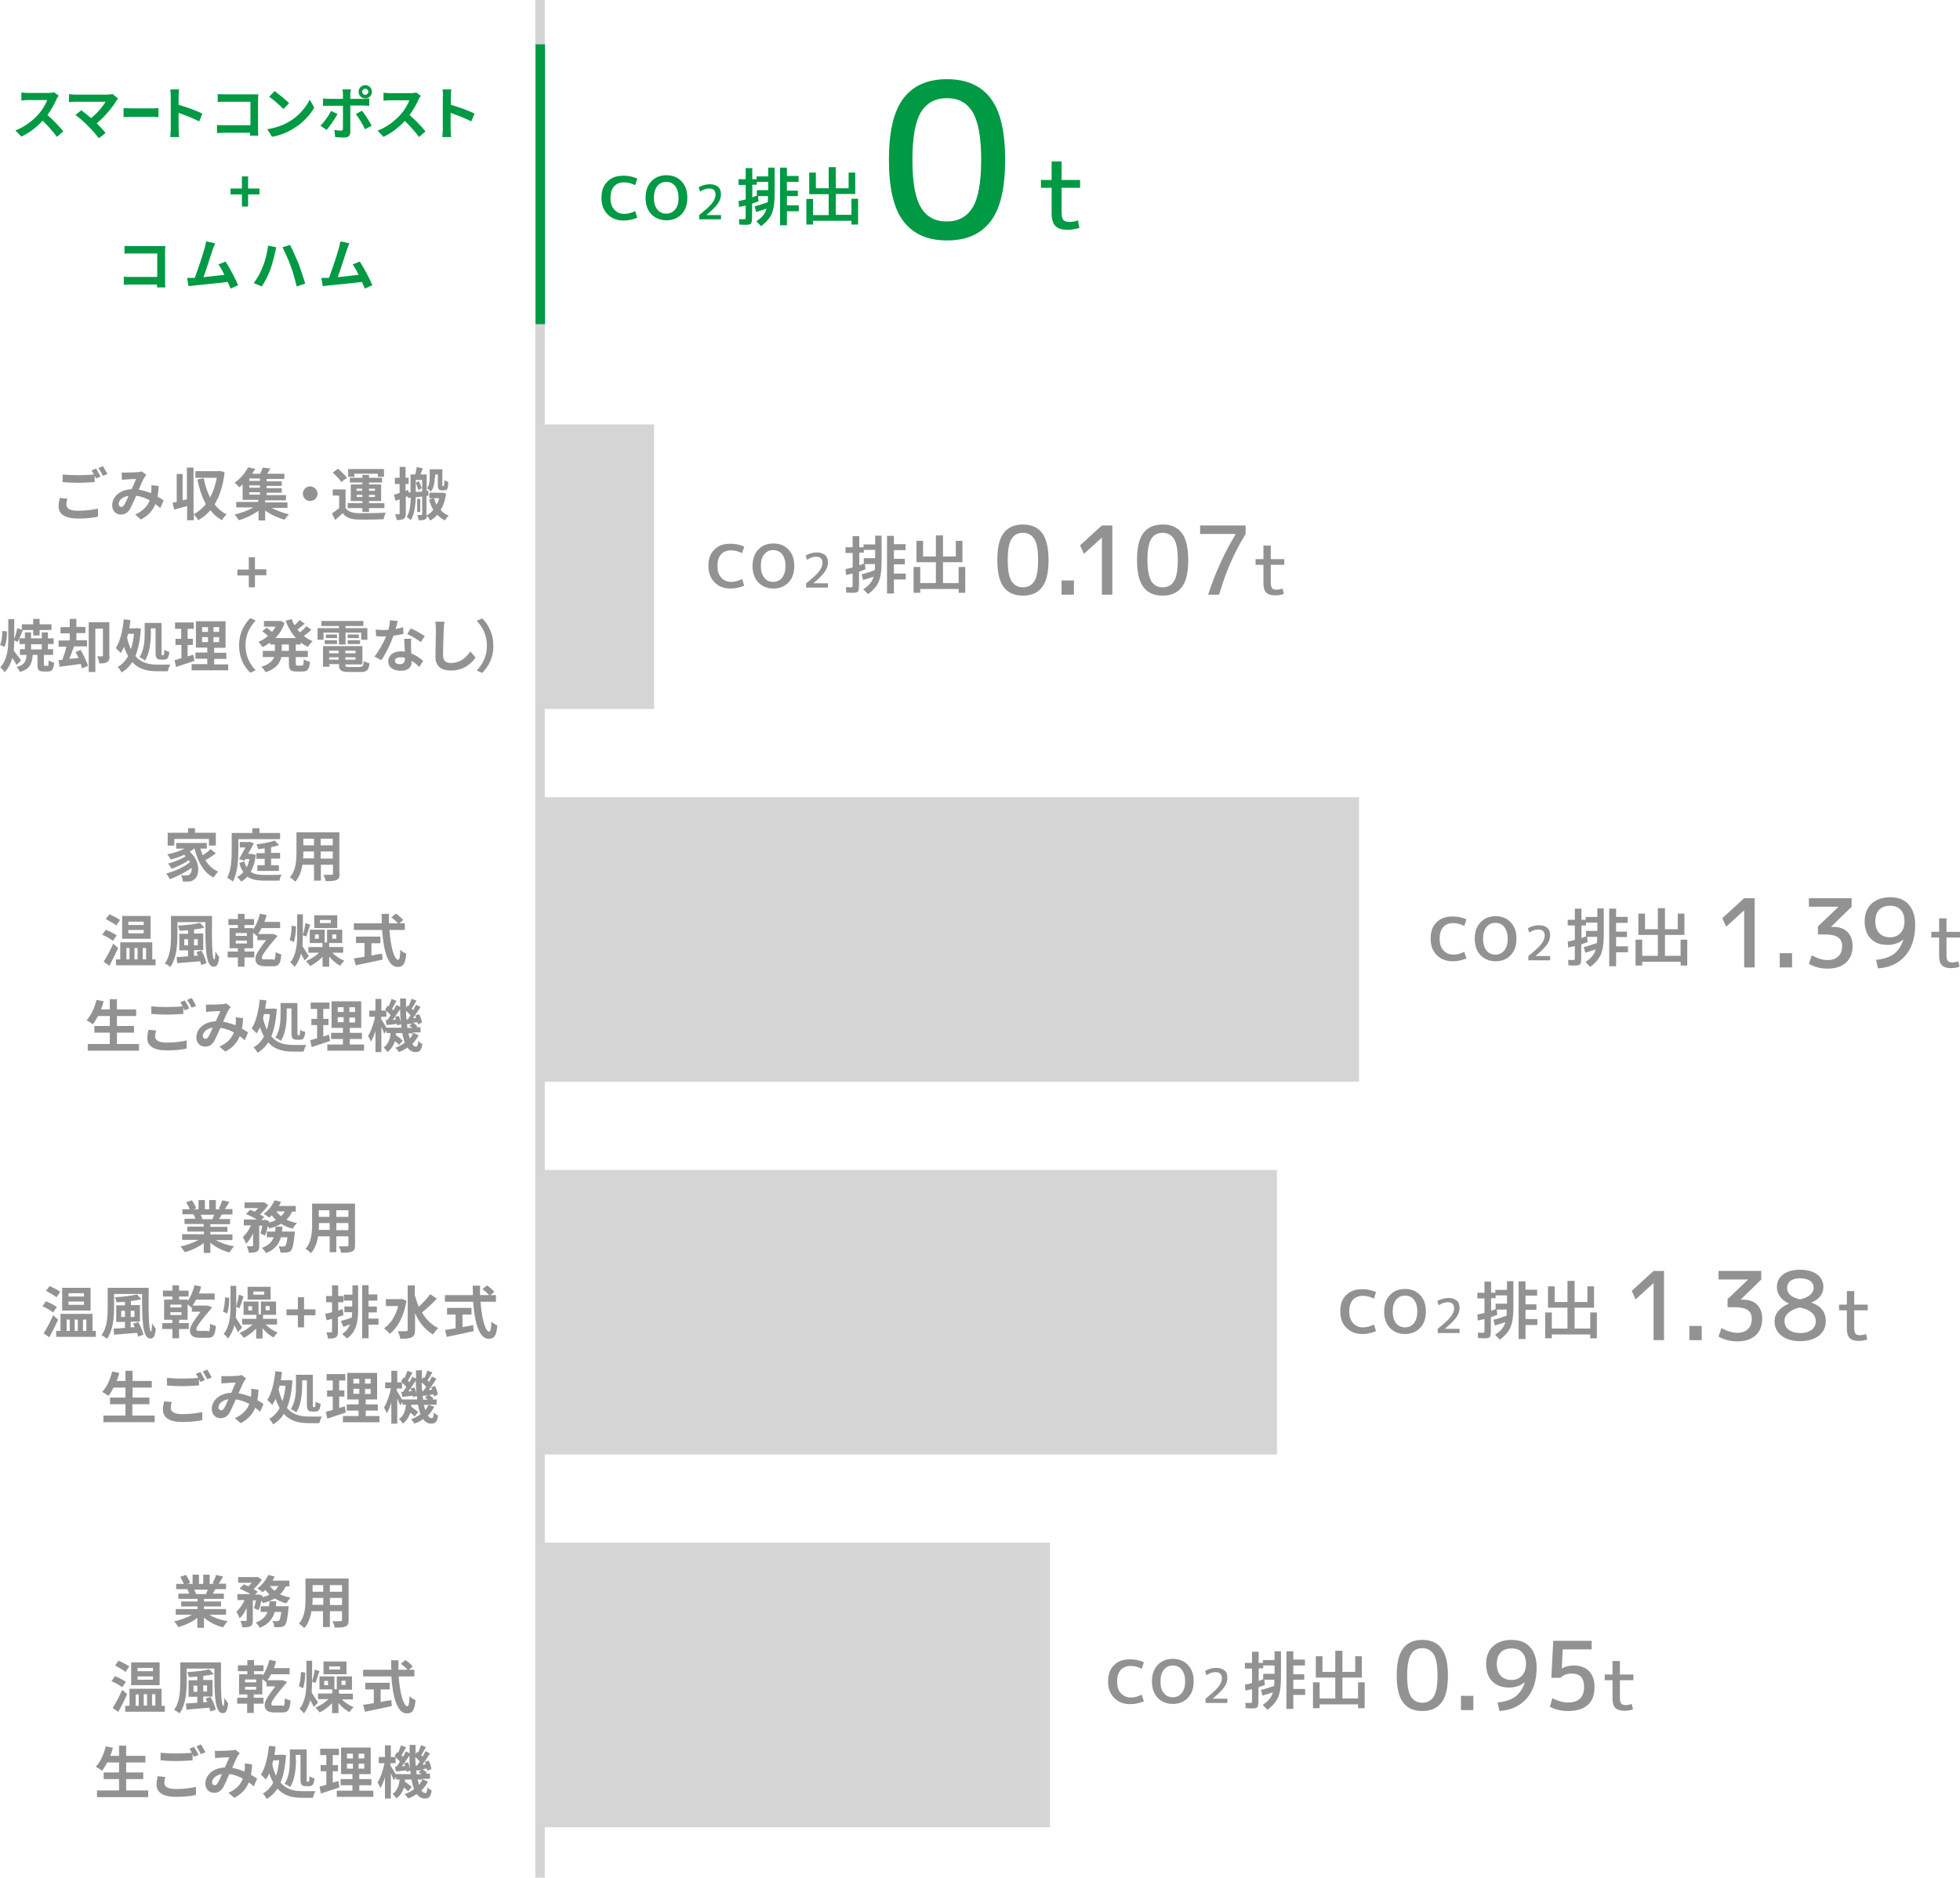 <?xml version="1.0" encoding="utf-8"?>
<!-- Generator: Adobe Illustrator 27.3.1, SVG Export Plug-In . SVG Version: 6.00 Build 0)  -->
<svg version="1.1" id="レイヤー_1" xmlns="http://www.w3.org/2000/svg" xmlns:xlink="http://www.w3.org/1999/xlink" x="0px"
	 y="0px" viewBox="0 0 826.4 791.9" style="enable-background:new 0 0 826.4 791.9;" xml:space="preserve">
<style type="text/css">
	.st0{fill:#D5D5D5;}
	
		.st1{clip-path:url(#SVGID_00000039842628171071035780000008883081488167522468_);fill:none;stroke:#D5D5D5;stroke-width:4;stroke-miterlimit:10;}
	.st2{fill:#009944;}
	.st3{fill:#929292;}
	.st4{fill-rule:evenodd;clip-rule:evenodd;fill:#D5D5D5;}
	.st5{fill:none;stroke:#009944;stroke-width:4;stroke-miterlimit:10;}
</style>
<rect x="227.7" y="179" class="st0" width="48.1" height="120"/>
<g>
	<defs>
		<line id="SVGID_1_" x1="227.7" y1="0" x2="227.7" y2="791.9"/>
	</defs>
	<clipPath id="SVGID_00000012440982344677302180000013452872157795616699_">
		<use xlink:href="#SVGID_1_"  style="overflow:visible;"/>
	</clipPath>
	
		<line style="clip-path:url(#SVGID_00000012440982344677302180000013452872157795616699_);fill:none;stroke:#D5D5D5;stroke-width:4;stroke-miterlimit:10;" x1="226.4" y1="0.5" x2="226.4" y2="768.4"/>
	
		<use xlink:href="#SVGID_1_"  style="overflow:visible;fill-rule:evenodd;clip-rule:evenodd;fill:none;stroke:#D5D5D5;stroke-width:4;stroke-miterlimit:10;"/>
</g>
<g>
	<path class="st2" d="M23.8,41.9c-0.8,1.9-2.2,4.4-3.8,6.6c2.4,2.1,5.3,5.1,6.7,6.9L24,57.7c-1.6-2.2-3.8-4.6-6-6.8
		c-2.5,2.7-5.7,5.2-9,6.7l-2.5-2.6c3.9-1.4,7.6-4.4,9.8-6.9c1.6-1.8,3-4.2,3.6-5.9h-8.1c-1,0-2.3,0.1-2.8,0.2v-3.4
		c0.6,0.1,2.1,0.2,2.8,0.2h8.5c1,0,2-0.1,2.5-0.3l2,1.5C24.4,40.7,24,41.4,23.8,41.9z"/>
	<path class="st2" d="M49,42.6c-1.7,2.8-4.8,6.6-8.2,9.4c1.4,1.4,2.8,2.9,3.7,4.1l-2.8,2.2c-1-1.3-3-3.6-4.6-5.2
		c-1.4-1.4-3.8-3.6-5.3-4.6l2.5-2c1,0.7,2.5,2,4.1,3.3c2.7-2.2,5-4.9,6.1-6.9H31.9c-1,0-2.3,0.1-2.8,0.2v-3.4
		c0.6,0.1,1.9,0.2,2.8,0.2h13.3c0.9,0,1.7-0.1,2.2-0.3l2.4,2C49.5,41.9,49.2,42.2,49,42.6z"/>
	<path class="st2" d="M55,45.7h9.7c0.8,0,1.6-0.1,2.1-0.1v3.8c-0.4,0-1.4-0.1-2.1-0.1H55c-1,0-2.2,0-2.9,0.1v-3.8
		C52.8,45.6,54.1,45.7,55,45.7z"/>
	<path class="st2" d="M72,40.6c0-0.8-0.1-2-0.2-2.9h3.7c-0.1,0.8-0.2,1.9-0.2,2.9v3.6c3.2,0.9,7.8,2.6,10,3.7L84,51.2
		c-2.5-1.3-6.1-2.7-8.7-3.6v6.8c0,0.7,0.1,2.4,0.2,3.4h-3.7c0.1-1,0.2-2.4,0.2-3.4V40.6z"/>
	<path class="st2" d="M94.7,39.8h12.1c0.7,0,1.7,0,2.1,0c0,0.6-0.1,1.5-0.1,2.2v12.4c0,0.8,0,2.1,0.1,2.8h-3.5c0-0.4,0-0.8,0-1.2
		H94.6c-0.9,0-2.3,0.1-3.1,0.1v-3.4c0.8,0.1,1.9,0.1,3,0.1h11.1v-9.9H94.8c-1,0-2.3,0-3,0.1v-3.3C92.7,39.7,93.9,39.8,94.7,39.8z"/>
	<path class="st2" d="M121.9,51.3c4.1-2.4,7.2-6.1,8.7-9.3l1.9,3.4c-1.8,3.2-5,6.6-8.9,8.9c-2.4,1.5-5.5,2.8-8.9,3.4l-2-3.2
		C116.5,53.9,119.6,52.7,121.9,51.3z M121.9,43.5l-2.4,2.5c-1.2-1.3-4.2-4-6-5.2l2.3-2.4C117.4,39.6,120.5,42.1,121.9,43.5z"/>
	<path class="st2" d="M137.7,54.8l-2.6-1.8c1.6-1.5,3.5-4.2,4.5-6.2l2.7,1.3C141.2,50.2,139,53.3,137.7,54.8z M147.7,39.8v1.9h5.6
		c0.7,0,1.7-0.1,2.4-0.2v3.1c-0.8,0-1.7-0.1-2.4-0.1h-5.6v11.2c0,1.4-0.8,2.3-2.5,2.3c-1.3,0-2.7-0.1-3.9-0.2l-0.3-3
		c1,0.2,2.1,0.3,2.7,0.3c0.6,0,0.9-0.2,0.9-0.9c0-0.9,0-8.5,0-9.6v0h-6.1c-0.7,0-1.7,0-2.3,0.1v-3.2c0.7,0.1,1.6,0.2,2.3,0.2h6.1
		v-1.9c0-0.6-0.1-1.7-0.2-2.1h3.6C147.9,38.1,147.7,39.2,147.7,39.8z M156.7,53l-2.8,1.5c-1-2.1-2.7-5-3.9-6.4l2.6-1.4
		C153.9,48.2,155.8,51.3,156.7,53z M154,35.9c1.5,0,2.8,1.2,2.8,2.8s-1.2,2.8-2.8,2.8s-2.8-1.2-2.8-2.8S152.5,35.9,154,35.9z
		 M154,40c0.7,0,1.3-0.6,1.3-1.3s-0.6-1.3-1.3-1.3c-0.7,0-1.3,0.6-1.3,1.3S153.3,40,154,40z"/>
	<path class="st2" d="M176.5,41.9c-0.8,1.9-2.2,4.4-3.8,6.6c2.4,2.1,5.3,5.1,6.7,6.9l-2.7,2.4c-1.6-2.2-3.8-4.6-6-6.8
		c-2.5,2.7-5.7,5.2-9,6.7l-2.5-2.6c3.9-1.4,7.6-4.4,9.8-6.9c1.6-1.8,3-4.2,3.6-5.9h-8.1c-1,0-2.3,0.1-2.8,0.2v-3.4
		c0.6,0.1,2.1,0.2,2.8,0.2h8.5c1,0,2-0.1,2.5-0.3l2,1.5C177.1,40.7,176.7,41.4,176.5,41.9z"/>
	<path class="st2" d="M186.8,40.6c0-0.8-0.1-2-0.2-2.9h3.7c-0.1,0.8-0.2,1.9-0.2,2.9v3.6c3.2,0.9,7.8,2.6,10,3.7l-1.4,3.3
		c-2.5-1.3-6.1-2.7-8.7-3.6v6.8c0,0.7,0.1,2.4,0.2,3.4h-3.7c0.1-1,0.2-2.4,0.2-3.4V40.6z"/>
	<path class="st2" d="M102,82h-4.8v-2.5h4.8v-5.1h2.6v5.1h4.8V82h-4.8v5.1H102V82z"/>
	<path class="st2" d="M55.5,103.8h12.1c0.7,0,1.7,0,2.1,0c0,0.6-0.1,1.5-0.1,2.2v12.4c0,0.8,0,2.1,0.1,2.8h-3.5c0-0.4,0-0.8,0-1.2
		H55.3c-0.9,0-2.3,0.1-3.1,0.1v-3.4c0.8,0.1,1.9,0.1,3,0.1h11.1v-9.9H55.5c-1,0-2.3,0-3,0.1v-3.3C53.4,103.7,54.6,103.8,55.5,103.8z
		"/>
	<path class="st2" d="M89.7,105.2c-0.8,2.4-2.7,8.4-3.9,11.7c2.9-0.3,6.3-0.7,8.8-1c-0.8-1.7-1.7-3.3-2.5-4.4l3-1.2
		c1.7,2.6,4.2,7.3,5.3,10l-3.2,1.4c-0.3-0.8-0.7-1.8-1.2-2.8c-3.9,0.5-11.2,1.2-14.2,1.5c-0.6,0.1-1.5,0.2-2.3,0.3l-0.6-3.5
		c0.8,0,1.8,0,2.6,0c0.2,0,0.4,0,0.6,0c1.4-3.6,3.5-10.1,4.2-12.6c0.3-1.2,0.5-2,0.6-2.8l3.8,0.8C90.4,103.3,90.1,104.2,89.7,105.2z
		"/>
	<path class="st2" d="M113,103.6l3.5,0.7c-0.2,0.7-0.5,1.9-0.6,2.4c-0.3,1.7-1.2,5-2,7.2c-0.9,2.3-2.3,5.1-3.5,6.9l-3.4-1.4
		c1.5-2,2.9-4.6,3.7-6.7C111.8,110.1,112.7,106.7,113,103.6z M119.1,104.3l3.2-1c1,1.9,2.6,5.6,3.6,7.9c0.8,2.2,2.1,6,2.8,8.4
		l-3.6,1.2c-0.7-2.8-1.5-5.9-2.5-8.5C121.7,109.7,120.1,106.2,119.1,104.3z"/>
	<path class="st2" d="M146.3,105.2c-0.8,2.4-2.7,8.4-3.9,11.7c2.9-0.3,6.3-0.7,8.8-1c-0.8-1.7-1.7-3.3-2.5-4.4l3-1.2
		c1.7,2.6,4.2,7.3,5.3,10l-3.2,1.4c-0.3-0.8-0.7-1.8-1.2-2.8c-3.9,0.5-11.2,1.2-14.2,1.5c-0.6,0.1-1.5,0.2-2.3,0.3l-0.6-3.5
		c0.8,0,1.8,0,2.6,0c0.2,0,0.4,0,0.6,0c1.4-3.6,3.5-10.1,4.2-12.6c0.3-1.2,0.5-2,0.6-2.8l3.8,0.8C147,103.3,146.7,104.2,146.3,105.2
		z"/>
</g>
<g>
	<path class="st3" d="M28,212.8c0,1.6,1.5,2.6,4.9,2.6c3.2,0,6.3-0.4,8.4-0.9l0,3.4c-2.1,0.5-5,0.8-8.3,0.8c-5.5,0-8.3-1.8-8.3-5.2
		c0-1.4,0.3-2.5,0.5-3.5l3.2,0.3C28.1,211.2,28,212,28,212.8z M42.4,201l-1.9,0.8c-0.2-0.4-0.4-0.8-0.6-1.2v2.7
		c-1.7,0.1-4.7,0.3-6.9,0.3c-2.5,0-4.6-0.1-6.6-0.3v-3.2c1.8,0.2,4,0.3,6.5,0.3c2.3,0,4.9-0.1,6.7-0.3c-0.3-0.6-0.7-1.2-1-1.7
		l1.9-0.8C41.1,198.5,41.9,200.1,42.4,201z M45.3,199.9l-1.9,0.8c-0.5-1-1.3-2.4-1.9-3.3l1.9-0.8C43.9,197.5,44.8,199,45.3,199.9z"
		/>
	<path class="st3" d="M53.2,199.3c1.4,0,3.9-0.1,5-0.2c0.6,0,1.2-0.2,1.6-0.3l1.9,1.5c-0.3,0.4-0.6,0.7-0.8,1
		c-0.6,1-1.5,3.1-2.4,5.2c1.9,0.3,3.6,0.9,5.2,1.5c0-0.3,0-0.6,0.1-0.8c0.1-0.9,0.1-1.9,0-2.6l3.1,0.4c-0.1,1.6-0.2,3.1-0.5,4.4
		c1,0.6,1.9,1.1,2.6,1.6l-1.4,3.3c-0.6-0.6-1.3-1.1-2.1-1.7c-1.1,2.7-2.9,4.8-6.1,6.5L57,217c3.6-1.6,5.3-3.8,6.1-6
		c-1.7-0.9-3.6-1.7-5.7-1.9c-0.9,2-1.9,4.4-2.7,5.8c-1,1.4-2.1,2.1-3.7,2.1c-2.1,0-3.7-1.5-3.7-3.9c0-3.7,3.4-6.6,8.2-6.8
		c0.7-1.6,1.4-3.2,1.9-4.3c-1,0-3,0.1-4.1,0.2c-0.5,0-1.3,0.1-1.9,0.2l-0.1-3.1C51.9,199.3,52.7,199.3,53.2,199.3z M51.1,213.8
		c0.5,0,0.8-0.2,1.2-0.8c0.6-0.9,1.3-2.4,1.9-3.9c-2.7,0.4-4.2,2-4.2,3.6C50.1,213.4,50.6,213.8,51.1,213.8z"/>
	<path class="st3" d="M94.7,199.1c-0.6,5.6-2.1,10.1-4.2,13.6c1.4,1.8,3,3.3,5.1,4.2c-0.7,0.6-1.6,1.7-2,2.5c-2-1.1-3.6-2.5-4.9-4.2
		c-1.5,1.7-3.1,3.1-5.1,4.2c-0.4-0.7-1.2-1.9-1.9-2.4v2.4h-2.8v-6c-1.9,0.6-3.9,1.1-5.5,1.5l-0.6-2.9c0.5-0.1,1.1-0.2,1.7-0.3v-11.8
		H77V211l1.8-0.4v-13.4h2.8v19.7c2-1,3.7-2.5,5.2-4.3c-1.6-2.9-2.8-6.5-3.6-10.4l2.7-0.5c0.6,3,1.4,5.7,2.7,8.1
		c1.3-2.4,2.2-5.2,2.8-8.3h-9v-2.8h9.8l0.5-0.1L94.7,199.1z"/>
	<path class="st3" d="M114.1,214c2.2,1.2,5,2.3,7.7,2.9c-0.6,0.6-1.4,1.6-1.8,2.3c-2.8-0.8-5.9-2.2-8.2-3.9v4.2H109v-4.1
		c-2.4,1.7-5.5,3.2-8.3,4c-0.4-0.7-1.2-1.8-1.8-2.4c2.7-0.6,5.7-1.7,7.9-3h-7.2v-2.3h9.3v-0.9h-6.6v-6.5c-0.4,0.4-0.9,0.8-1.4,1.2
		c-0.5-0.6-1.4-1.5-2-1.9c2.7-1.9,4.6-4.4,5.7-6.5l3,0.6c-0.4,0.7-0.8,1.4-1.3,2.1h3.4c0.4-0.9,0.8-1.8,1.1-2.6l3.2,0.4
		c-0.4,0.8-0.9,1.5-1.3,2.2h7.2v2.2h-7.5v1h6.4v1.9h-6.4v1h6.4v1.9h-6.4v1h8.2v2.2h-8.8v0.9h9.4v2.3H114.1z M109.6,201.8h-4.5v1h4.5
		V201.8z M109.6,204.7h-4.5v1h4.5V204.7z M105.1,208.6h4.5v-1h-4.5V208.6z"/>
	<path class="st3" d="M133.9,208.2c0,1.7-1.4,3.1-3.1,3.1c-1.7,0-3.1-1.4-3.1-3.1s1.4-3.1,3.1-3.1
		C132.5,205.2,133.9,206.6,133.9,208.2z"/>
	<path class="st3" d="M145.6,214c0.9,1.6,2.6,2.3,5.1,2.4c2.9,0.1,8.5,0,11.9-0.2c-0.3,0.7-0.7,2-0.9,2.8c-3,0.1-8.1,0.2-11,0.1
		c-2.9-0.1-4.8-0.8-6.2-2.7c-1,0.9-1.9,1.8-3.2,2.9l-1.3-2.8c0.9-0.6,2-1.4,3-2.2V209h-2.7v-2.6h5.4V214z M143.9,203.3
		c-0.7-1.2-2.3-2.8-3.6-4l2.2-1.6c1.3,1.1,3,2.7,3.8,3.8L143.9,203.3z M152.8,214.3h-6.2v-2.1h6.2v-0.9h-4.9v-7h4.9v-0.8h-5.3v-2
		h5.3v-1.2h2.8v1.2h5.5v2h-5.5v0.8h5.1v7h-5.1v0.9h6.5v2.1h-6.5v1.6h-2.8V214.3z M149.3,201.1h-2.5v-3.3h15.1v3.3h-2.6v-1.3h-9.9
		V201.1z M150.3,207h2.4v-0.9h-2.4V207z M152.8,209.6v-0.9h-2.4v0.9H152.8z M155.6,206.1v0.9h2.5v-0.9H155.6z M158.1,208.7h-2.5v0.9
		h2.5V208.7z"/>
	<path class="st3" d="M188.1,208.2c-0.4,2.8-1.2,5-2.3,6.9c0.9,1,2.1,1.9,3.4,2.4c-0.6,0.5-1.3,1.4-1.6,2c-1.2-0.6-2.3-1.4-3.2-2.4
		c-0.9,1-1.9,1.8-3,2.4c-0.3-0.6-0.8-1.4-1.3-1.9c-0.1,0.7-0.3,1.1-0.8,1.4c-0.6,0.4-1.5,0.4-2.8,0.4c0-0.6-0.3-1.6-0.6-2.2
		c0.8,0,1.6,0,1.8,0c0.3,0,0.3-0.1,0.3-0.4v-7.4l-2.7,0.3c-0.1,3.2-0.5,7.1-2.1,9.7c-0.3-0.4-1.2-1.1-1.7-1.3
		c1.3-2.3,1.6-5.5,1.7-8.2l-1.2,0.1l-0.1-0.7l-0.8,0.3v6.9c0,1.2-0.2,1.8-0.9,2.3c-0.7,0.4-1.6,0.5-2.9,0.5
		c-0.1-0.7-0.4-1.7-0.7-2.4c0.7,0,1.4,0,1.6,0c0.3,0,0.3-0.1,0.3-0.4v-5.9c-0.6,0.2-1.2,0.4-1.7,0.6l-0.7-2.5
		c0.7-0.2,1.5-0.5,2.4-0.8v-3.8h-2v-2.6h2v-4.6h2.5v4.6h1.3v2.6h-1.3v2.9l1.1-0.4l0.2,1.1l0.8-0.1v-7.5h2c0.2-1,0.5-2.2,0.6-3.1
		l2.6,0.5c-0.4,0.9-0.7,1.8-1,2.6h2.6v6.9l0.7-0.1l0,2.2l-0.8,0.1v7.7c0,0.2,0,0.3,0,0.5c1.1-0.5,2.1-1.3,2.9-2.4
		c-0.8-1.3-1.4-2.8-1.8-4.4l2.1-0.5c0.3,1,0.6,1.9,1.1,2.8c0.4-0.8,0.8-1.8,1.1-2.8H181v-2.3h5.2l0.4-0.1L188.1,208.2z M178,207.3
		v-4.9h-2.7v5.1L178,207.3z M176.6,202.9c0.5,1,1,2.2,1.2,3l-1.4,0.8c-0.2-0.8-0.7-2.2-1.1-3.1L176.6,202.9z M177.2,215.9h-1.3v-5.5
		h1.3V215.9z M183.3,201.3c0,1.9-0.3,4.4-1.6,6c-0.4-0.4-1.2-1.1-1.7-1.3c1.1-1.4,1.2-3.3,1.2-4.8v-3.3h5.3v6.2c0,0.4,0,0.7,0,0.8
		c0,0.1,0.1,0.1,0.2,0.1h0.2c0.1,0,0.2,0,0.2-0.1c0.1-0.1,0.1-0.2,0.2-0.5c0-0.3,0-1.1,0.1-2c0.4,0.4,1,0.7,1.6,0.9
		c0,0.9-0.1,2-0.2,2.4c-0.1,0.4-0.4,0.7-0.6,0.9c-0.2,0.2-0.6,0.2-1,0.2h-0.9c-0.5,0-1-0.1-1.3-0.5c-0.3-0.4-0.4-0.8-0.4-2.2v-4
		h-1.1V201.3z"/>
	<path class="st3" d="M104.9,242.7h-4.8v-2.5h4.8V235h2.6v5.1h4.8v2.5h-4.8v5.1h-2.6V242.7z"/>
	<path class="st3" d="M0,272c0.7-1.4,1-3.8,1-5.9l1.9,0.2c0.1,2.2-0.2,4.8-1,6.5L0,272z M7,280.4c-0.4-0.8-1.1-1.9-1.8-2.9
		c-0.6,2.2-1.6,4.2-3.2,6c-0.4-0.6-1.3-1.6-1.9-2c3-3.4,3.4-7.9,3.4-12.1v-8.3H6v8.3v0.1c0.5-1.3,1-3.2,1.3-4.6l1.9,0.7v-2.3H14
		v-2.3h2.7v2.3h5v2.4h-5v2.3H14v-2.3H9.4l0.2,0.1c-0.7,1.7-1.5,3.7-2.1,4.9L6,270.1c0,1.4-0.1,2.9-0.2,4.3c0.8,1,2.6,3.5,3.1,4.1
		L7,280.4z M20,280.9c0.4,0,0.5-0.3,0.5-2.4c0.5,0.4,1.6,0.8,2.3,1c-0.2,2.9-0.9,3.7-2.6,3.7h-1.8c-2.2,0-2.6-0.8-2.6-3v-4h-2
		c-0.3,3.7-1.2,6-5.4,7.2c-0.2-0.6-0.9-1.6-1.4-2.1c3.4-0.9,4-2.4,4.2-5.1H8.4v-2.4h2.1v-2.2H8.2v-2.4h2.3v-2.5h2.6v2.5h4.5v-2.5
		h2.6v2.5h2.4v2.4h-2.4v2.2h2.2v2.4h-3.9v3.9c0,0.6,0,0.7,0.5,0.7H20z M13.1,273.9h4.5v-2.2h-4.5V273.9z"/>
	<path class="st3" d="M34,274.1c1.2,2.1,2.6,4.9,3.1,6.7l-2.5,1.1c-0.1-0.6-0.3-1.2-0.6-1.9l-8.9,1.2l-0.4-2.8l1.6-0.1
		c0.6-1.6,1.3-3.8,1.7-5.6h-3.3v-2.6h4.7v-3h-3.9v-2.6h3.9V261h2.8v3.4H36v2.6h-3.8v3h4.5v2.6h-5.5c-0.6,1.8-1.4,3.7-2,5.3l3.9-0.4
		c-0.4-0.9-0.8-1.8-1.3-2.5L34,274.1z M46.2,276.5c0,1.3-0.2,2.2-1,2.7c-0.8,0.5-1.8,0.6-3.3,0.6c-0.1-0.8-0.5-2.2-0.9-3
		c0.9,0,1.8,0,2,0c0.3,0,0.4-0.1,0.4-0.4v-11.3h-3.2v18.3h-2.8v-21h8.7V276.5z"/>
	<path class="st3" d="M59.4,265.1c-0.3,4.8-1.1,8.6-2.3,11.6c2.5,2.9,5.7,3.6,9.4,3.6c1,0,4.1,0,5.3,0c-0.4,0.7-0.9,2-1.1,2.8h-4.4
		c-4.1,0-7.8-0.8-10.5-3.9c-1.2,1.9-2.7,3.3-4.5,4.4c-0.4-0.7-1.1-1.8-1.7-2.3c1.8-1,3.3-2.5,4.4-4.6c-0.6-1.1-1.2-2.4-1.7-3.9
		c-0.4,1-0.9,1.8-1.4,2.6c-0.4-0.5-1.5-1.6-2.1-2.1c1.9-2.8,2.9-7.4,3.4-12.1l2.8,0.3c-0.1,1.2-0.3,2.3-0.5,3.5h2.7l0.5-0.1
		L59.4,265.1z M54,267.3c-0.1,0.6-0.3,1.1-0.4,1.7c0.4,1.9,1,3.5,1.6,4.8c0.6-1.9,1.1-4.1,1.3-6.5H54z M63.6,267.1
		c0,3.4-0.4,8.3-2.5,11.5c-0.5-0.5-1.7-1.2-2.3-1.4c2-3,2.2-7.1,2.2-10.1v-4.4h7.1v12.7c0,0.8,0,0.9,0.3,0.9h0.5
		c0.3,0,0.3-0.5,0.4-2.3c0.5,0.4,1.4,0.8,2.1,0.9c-0.2,2.4-0.8,3.3-2.2,3.3h-1.3c-1.8,0-2.3-0.7-2.3-2.9v-10.3h-2V267.1z"/>
	<path class="st3" d="M82,278.7c-2.6,0.9-5.5,1.8-7.8,2.6l-0.6-2.9c0.8-0.2,1.8-0.5,2.9-0.8v-5.6H74v-2.6h2.4v-4.2h-2.6v-2.7h7.9
		v2.7h-2.6v4.2h2.2v2.6h-2.2v4.8c0.8-0.2,1.6-0.5,2.4-0.7L82,278.7z M96.2,280.1v2.6H80.8v-2.6h6.6v-2.3h-5v-2.6h5v-2.1h-4.8V262
		h12.5v11.2h-4.8v2.1h5.1v2.6h-5.1v2.3H96.2z M85.2,266.5h2.5v-2h-2.5V266.5z M85.2,270.8h2.5v-2.1h-2.5V270.8z M92.4,264.5H90v2
		h2.4V264.5z M92.4,268.7H90v2.1h2.4V268.7z"/>
	<path class="st3" d="M105.5,260.7l2.3,1c-2.4,2.6-4.3,5.9-4.3,10.5s1.9,7.9,4.3,10.5l-2.3,1c-2.6-2.5-4.7-6.4-4.7-11.5
		C100.8,267.1,102.9,263.3,105.5,260.7z"/>
	<path class="st3" d="M124.7,271.8v2.7h5.1v2.6h-5.1v2.6c0,0.9,0.1,1,0.8,1h1.8c0.6,0,0.7-0.5,0.8-2.7c0.6,0.5,1.8,1,2.6,1.1
		c-0.3,3.2-1,4.1-3.1,4.1H125c-2.6,0-3.2-0.8-3.2-3.5v-2.6h-3.2c-0.5,2.5-2.1,4.9-6.6,6.4c-0.4-0.6-1.2-1.8-1.8-2.3
		c3.3-1,4.8-2.5,5.4-4.1h-4.8v-2.6h5.1v-2.7h-2V271c-1,0.7-2.1,1.4-3.2,1.9c-0.4-0.6-1.2-1.6-1.7-2.2c1.4-0.6,2.8-1.4,4-2.5
		c-0.6-0.6-1.6-1.4-2.4-2l1.8-1.5c0.7,0.5,1.6,1.2,2.3,1.8c0.6-0.7,1.1-1.4,1.5-2.2h-4.9v-2.4h6.3l0.5-0.1l1.9,0.9
		c-0.8,2.5-2.2,4.7-3.9,6.4h8.7c-1.9-2-3.3-4.5-4.4-7.3l2.6-0.7c0.3,0.9,0.7,1.8,1.2,2.6c0.8-0.7,1.6-1.6,2.1-2.2l2.2,1.5
		c-1,0.9-2.1,1.8-3.1,2.5c0.3,0.4,0.7,0.8,1.1,1.2c1-0.8,2-1.8,2.7-2.6l2.1,1.5c-1,0.9-2.1,1.8-3.2,2.6c1.1,0.9,2.4,1.7,3.7,2.2
		c-0.7,0.6-1.5,1.7-2,2.4c-1.1-0.5-2-1.1-3-1.8v0.8H124.7z M121.8,271.8h-3v2.7h3V271.8z"/>
	<path class="st3" d="M136.4,269.8h-2.5v-4.9h9V264h-7.4v-2.1h17.7v2.1h-7.5v0.9h9.2v4.9h-2.6v-3h-6.6v5h-2.8v-5h-6.5V269.8z
		 M151.8,281.2c1.2,0,1.4-0.4,1.6-2.4c0.6,0.4,1.7,0.8,2.4,0.9c-0.3,2.9-1.1,3.7-3.7,3.7h-5c-3.3,0-4.2-0.7-4.2-3.2v-0.1h-4v1.1
		h-2.7v-8.7h16.6v7.7h-7.2v0.1c0,0.9,0.3,1,1.7,1H151.8z M136.9,270h5.2v1.6h-5.2V270z M142.1,269.1h-4.7v-1.5h4.7V269.1z
		 M138.8,274.4v1.1h4v-1.1H138.8z M142.8,278.2v-1h-4v1H142.8z M149.9,274.4h-4.3v1.1h4.3V274.4z M149.9,278.2v-1h-4.3v1H149.9z
		 M151.3,267.6v1.5h-4.7v-1.5H151.3z M146.6,270h5.2v1.6h-5.2V270z"/>
	<path class="st3" d="M166.8,265.3c1.2-0.2,2.3-0.5,3.2-0.8l0.1,2.8c-1.1,0.3-2.6,0.6-4.2,0.8c-1.2,3.4-3.2,7.6-5.1,10.3l-2.9-1.5
		c1.9-2.4,3.8-5.9,4.9-8.5c-0.4,0-0.8,0-1.2,0c-1,0-2,0-3-0.1l-0.2-2.8c1,0.1,2.3,0.2,3.2,0.2c0.7,0,1.4,0,2.2-0.1
		c0.3-1.3,0.6-2.8,0.6-4l3.3,0.3C167.5,262.8,167.2,264,166.8,265.3z M173.3,272.6c0,0.7,0.1,1.8,0.1,3c2.1,0.8,3.7,2,5,3.1
		l-1.6,2.6c-0.8-0.8-1.9-1.8-3.2-2.6c0,0.1,0,0.2,0,0.2c0,2.2-1.2,4-4.6,4c-3,0-5.3-1.3-5.3-4c0-2.4,2-4.2,5.3-4.2
		c0.6,0,1.1,0,1.7,0.1c-0.1-1.8-0.2-3.9-0.3-5.4h3C173.3,270.5,173.3,271.5,173.3,272.6z M168.5,280.1c1.7,0,2.2-0.9,2.2-2.2
		c0-0.1,0-0.3,0-0.5c-0.6-0.1-1.3-0.2-1.9-0.2c-1.4,0-2.3,0.6-2.3,1.5C166.5,279.5,167.2,280.1,168.5,280.1z M171.7,267.4l1.5-2.4
		c1.7,0.7,4.7,2.4,5.9,3.3l-1.7,2.5C176.1,269.7,173.3,268.1,171.7,267.4z"/>
	<path class="st3" d="M187.1,265.5c-0.1,2.6-0.3,8-0.3,10.9c0,2.4,1.4,3.2,3.3,3.2c4,0,6.5-2.3,8.2-4.9l2.2,2.6
		c-1.5,2.3-4.9,5.5-10.4,5.5c-3.9,0-6.5-1.7-6.5-5.8c0-3.2,0.2-9.5,0.2-11.6c0-1.1-0.1-2.3-0.3-3.2l3.9,0
		C187.2,263.3,187.1,264.6,187.1,265.5z"/>
	<path class="st3" d="M203.3,283.8l-2.3-1c2.4-2.6,4.3-5.9,4.3-10.5s-1.9-7.9-4.3-10.5l2.3-1c2.6,2.5,4.7,6.4,4.7,11.5
		C208.1,277.4,205.9,281.2,203.3,283.8z"/>
</g>
<g>
	<path class="st3" d="M91,359.9c-1.4,1-3,2.1-4.4,2.9c1.3,2.1,3.1,3.8,5.4,4.8c-0.6,0.6-1.5,1.7-2,2.5c-4.3-2.3-6.6-6.7-8-12.3h0
		c-0.6,0.5-1.3,1-2,1.4c4.5,3.9,4.3,9.9,2,11.6c-0.9,0.8-1.7,1-2.9,1c-0.6,0-1.3,0-2,0c0-0.8-0.3-1.9-0.8-2.7
		c0.9,0.1,1.7,0.1,2.3,0.1c0.6,0,1.1-0.1,1.4-0.5c0.6-0.4,0.9-1.4,0.8-2.7c-2.6,1.9-6.2,3.7-9.2,4.8c-0.3-0.7-1-1.8-1.5-2.4
		c3.5-0.9,7.6-2.8,10-4.8c-0.1-0.3-0.3-0.6-0.5-0.8c-2,1.4-5,2.8-7.3,3.6c-0.3-0.6-0.9-1.6-1.4-2.2c2.4-0.6,5.6-1.9,7.4-3.1
		c-0.2-0.2-0.4-0.4-0.6-0.6c-1.8,0.8-3.8,1.5-5.7,2c-0.3-0.6-1-1.7-1.5-2.2c2.6-0.5,5.2-1.3,7.3-2.4h-3.5v-2.4h12.9v2.4h-2.7
		c0.3,1,0.6,1.9,1,2.8c1.2-0.8,2.5-1.8,3.3-2.6L91,359.9z M73.5,356.6h-2.8v-5.4h8.6v-1.9h2.9v1.9H91v5.4h-2.9v-2.8H73.5V356.6z"/>
	<path class="st3" d="M100.5,358.3c0,3.9-0.3,9.8-2.3,13.5c-0.5-0.5-1.7-1.3-2.4-1.6c1.8-3.5,1.9-8.4,1.9-12v-6.9h8.7v-2h3v2h8.7
		v2.6h-17.6V358.3z M107.9,360.6c-0.4,2.9-1.2,5.3-2.2,7.1c1.5,1,3.5,1.3,5.9,1.3c1.2,0,5.6,0,7.1-0.1c-0.4,0.6-0.7,1.8-0.9,2.5
		h-6.3c-3,0-5.4-0.4-7.2-1.7c-0.8,0.9-1.7,1.6-2.6,2.1c-0.4-0.6-1.2-1.5-1.8-1.9c1-0.5,1.9-1.2,2.7-2.1c-0.7-1-1.3-2.3-1.7-3.9
		l2.1-0.6c0.3,1,0.6,1.8,1,2.5c0.5-1,0.9-2.2,1.2-3.5h-1.7L103,363l-2.2-0.7c0.9-1.5,1.9-3.4,2.7-4.9h-2.4v-2.3h3.7l0.4-0.1l1.8,0.6
		c-0.6,1.4-1.5,3-2.4,4.5h1.2l0.4,0L107.9,360.6z M114.3,362.2v2.7h3.3v2.4h-9.1v-2.4h3.1v-2.7h-3.5v-2.4h3.5v-2
		c-1,0.1-1.9,0.2-2.8,0.3c-0.1-0.6-0.4-1.5-0.7-2c2.7-0.3,5.9-0.9,7.7-1.6l1.9,1.9c-1,0.4-2.2,0.6-3.4,0.9v2.4h3.8v2.4H114.3z"/>
	<path class="st3" d="M143.2,368.4c0,1.5-0.3,2.3-1.3,2.7c-1,0.5-2.4,0.5-4.6,0.5c-0.1-0.8-0.6-2-0.9-2.7c1.3,0.1,2.9,0,3.4,0
		c0.5,0,0.6-0.1,0.6-0.6v-3.6h-5.1v6.7h-2.9v-6.7h-4.9c-0.4,2.6-1.3,5.3-3,7.1c-0.5-0.5-1.6-1.5-2.3-1.8c2.6-2.9,2.8-7.2,2.8-10.5
		V351h18.1V368.4z M132.4,362.1v-3h-4.5v0.4c0,0.8,0,1.6-0.1,2.5H132.4z M127.9,353.7v2.8h4.5v-2.8H127.9z M140.3,353.7h-5.1v2.8
		h5.1V353.7z M140.3,362.1v-3h-5.1v3H140.3z"/>
	<path class="st3" d="M47.6,396.8c-0.9-0.8-2.9-1.9-4.5-2.6l1.5-2.1c1.5,0.6,3.5,1.6,4.6,2.4L47.6,396.8z M49.8,399.8
		c-1.1,2.5-2.5,5.2-3.7,7.5l-2.4-1.7c1.2-1.8,2.8-4.8,4-7.6L49.8,399.8z M49,390.3c-0.9-0.8-2.9-1.9-4.4-2.7l1.5-2
		c1.4,0.6,3.5,1.6,4.5,2.4L49,390.3z M65.6,404.6v2.5H48.9v-2.5h1.8v-7.2h13.5v7.2H65.6z M63.5,395.9h-12v-9.6h12V395.9z
		 M53.3,404.6h1.3v-4.8h-1.3V404.6z M60.6,388.7h-6.5v1.4h6.5V388.7z M60.6,392.2h-6.5v1.4h6.5V392.2z M56.7,399.8v4.8h1.3v-4.8
		H56.7z M60.2,399.8v4.8h1.4v-4.8H60.2z"/>
	<path class="st3" d="M89.4,386.3c-0.1,9.4-0.1,18.4,1,18.4c0.2,0,0.4-1.5,0.4-3.4c0.5,0.8,1.1,1.7,1.6,2.2
		c-0.3,2.9-0.8,4.2-2.3,4.2c-3.5,0-3.5-8.6-3.5-18.8H74.8v5.7c0,4-0.4,9.7-3,13.2c-0.5-0.5-1.7-1.2-2.3-1.5c2.4-3.2,2.6-8,2.6-11.6
		v-8.4H89.4z M84.9,400.9c1,1.7,1.9,3.9,2.2,5.3l-2.3,0.8c-0.1-0.5-0.2-1-0.4-1.6c-3.5,0.3-7.1,0.6-9.7,0.8l-0.2-2.6
		c1.3,0,3-0.1,4.8-0.3v-2.5h-3.7v-7h3.7v-1.5c-1.2,0.1-2.4,0.2-3.6,0.2c-0.1-0.6-0.4-1.6-0.7-2.1c3.3-0.2,7.1-0.6,9.3-1.2l1.9,2
		c-1.3,0.4-2.8,0.6-4.4,0.8v1.7h3.9v7h-3.9v2.4l1.7-0.1c-0.2-0.5-0.5-1-0.7-1.5L84.9,400.9z M79.3,398.7v-2.6h-1.6v2.6H79.3z
		 M81.8,396.1v2.6h1.6v-2.6H81.8z"/>
	<path class="st3" d="M115.2,404.8c0.7,0,0.9-0.3,1-3.2c0.8,0.4,1.7,0.7,2.4,0.9c-0.3,4.2-1.2,5-3.5,5h-3.4c-2.8,0-4-1.2-4-3
		c0-1.2,0.2-2.4,4.5-8h-3.7v-1.9l-0.2,0.2c-0.3-0.4-1-0.9-1.6-1.4v6.5h-3.6v1.4h4.1v2.5h-4.1v3.9h-2.8v-3.9h-4.3v-2.5h4.3v-1.4h-3.5
		v-8.5h3.5v-1.3h-4v-2.5h4v-2.2h2.8v2.2h4v2.5h-4v1.3h3.6v0.6c1.3-1.7,2.3-4.2,2.9-6.7l2.8,0.6c-0.2,1-0.5,1.9-0.9,2.9h6.6v2.6h-7.8
		c-0.5,0.9-1,1.8-1.5,2.5h5.8l0.6,0l1.8,0.7c-0.1,0.2-0.2,0.4-0.3,0.5c-5.9,6.9-6.3,8.1-6.3,8.9c0,0.5,0.4,0.6,1.1,0.6H115.2z
		 M104.1,393.5h-4.7v1.2h4.7V393.5z M104.1,396.7h-4.7v1.2h4.7V396.7z"/>
	<path class="st3" d="M124.8,390.7c0,2.1-0.3,4.8-0.9,6.6l-1.8-0.9c0.6-1.5,0.8-4,0.9-6L124.8,390.7z M128.4,405.1
		c-0.3-0.8-0.9-1.9-1.5-2.9c-0.5,2-1.3,3.9-2.7,5.6c-0.4-0.6-1.2-1.5-1.8-1.9c2.6-3.4,2.9-7.8,2.9-12v-8.3h2.4v8.3v0.5
		c0.4-1.4,0.9-3.6,1.1-5.1l2,0.7c-0.6,1.7-1.2,3.7-1.7,5l-1.4-0.6c0,1.5-0.1,3-0.2,4.6c0.8,1.2,2.3,3.6,2.7,4.2L128.4,405.1z
		 M140.1,401.8c1.4,1.4,3.3,2.7,5.1,3.4c-0.6,0.5-1.4,1.5-1.8,2.1c-1.6-0.9-3.3-2.3-4.6-3.9v4.3H136v-4.2c-1.5,1.6-3.4,3-5.2,3.9
		c-0.4-0.6-1.3-1.6-1.8-2.1c2-0.7,4-2.1,5.5-3.5H130v-2.4h6v-1.7h-5.4v-5.6h6.3v5.4h1v-5.4h6.4v5.6h-5.5v1.7h5.9v2.4H140.1z
		 M142.2,391.4h-9.7v-5.4h9.7V391.4z M134.4,394.1h-1.6v1.8h1.6V394.1z M139.5,388h-4.6v1.3h4.6V388z M140.1,395.9h1.7v-1.8h-1.7
		V395.9z"/>
	<path class="st3" d="M164.2,392.2c0.5,7,2,12.6,3.7,12.6c0.5,0,0.8-1.3,0.9-4.3c0.6,0.7,1.7,1.4,2.5,1.7c-0.4,4.5-1.4,5.6-3.7,5.6
		c-4.1,0-5.9-7.1-6.5-15.6h-11.9v-2.8h11.8c0-1.3-0.1-2.6-0.1-4h3.1c0,1.3,0,2.7,0,4h3.8c-0.6-0.8-1.8-1.8-2.8-2.5l1.9-1.6
		c1.1,0.7,2.5,1.9,3.1,2.7l-1.6,1.4h2.3v2.8H164.2z M156.6,403c1.5-0.3,3-0.6,4.5-0.8l0.2,2.5c-3.9,0.9-8.2,1.7-11.3,2.4l-0.8-2.9
		c1.2-0.2,2.8-0.4,4.5-0.7v-5.8h-3.6V395h10.3v2.8h-3.8V403z"/>
	<path class="st3" d="M58.6,440.3v2.8H37v-2.8h9.3v-4.8h-6.5v-2.8h6.5v-4.2h-5c-0.7,1.3-1.4,2.5-2.2,3.5c-0.6-0.5-1.8-1.3-2.6-1.7
		c1.9-2,3.4-5.3,4.2-8.6l3,0.6c-0.3,1.2-0.7,2.3-1.1,3.4h3.7v-4.3h3v4.3h8.1v2.8h-8.1v4.2h7.2v2.8h-7.2v4.8H58.6z"/>
	<path class="st3" d="M65.4,437.1c0,1.6,1.5,2.6,4.9,2.6c3.2,0,6.3-0.4,8.4-0.9l0,3.4c-2.1,0.5-5,0.8-8.3,0.8
		c-5.5,0-8.3-1.8-8.3-5.2c0-1.4,0.3-2.5,0.5-3.5l3.2,0.3C65.6,435.5,65.4,436.3,65.4,437.1z M79.8,425.3l-1.9,0.8
		c-0.2-0.4-0.4-0.8-0.6-1.2v2.7c-1.7,0.1-4.7,0.3-6.9,0.3c-2.5,0-4.6-0.1-6.6-0.3v-3.2c1.8,0.2,4,0.3,6.5,0.3c2.3,0,4.9-0.1,6.7-0.3
		c-0.3-0.6-0.7-1.2-1-1.7l1.9-0.8C78.5,422.9,79.4,424.4,79.8,425.3z M82.7,424.2l-1.9,0.8c-0.5-1-1.3-2.4-1.9-3.3l1.9-0.8
		C81.4,421.8,82.3,423.4,82.7,424.2z"/>
	<path class="st3" d="M88.8,423.7c1.4,0,3.9-0.1,5-0.2c0.6,0,1.2-0.2,1.6-0.3l1.9,1.5c-0.3,0.4-0.6,0.7-0.8,1
		c-0.6,1-1.5,3.1-2.4,5.2c1.9,0.3,3.6,0.9,5.2,1.5c0-0.3,0-0.6,0.1-0.8c0.1-0.9,0.1-1.9,0-2.6l3.1,0.4c-0.1,1.6-0.2,3.1-0.5,4.4
		c1,0.6,1.9,1.1,2.6,1.6l-1.4,3.3c-0.6-0.6-1.3-1.1-2.1-1.7c-1.1,2.7-2.9,4.8-6.1,6.5l-2.5-2.1c3.6-1.6,5.3-3.8,6.1-6
		c-1.7-0.9-3.6-1.7-5.7-1.9c-0.9,2-1.9,4.4-2.7,5.8c-1,1.4-2.1,2.1-3.7,2.1c-2.1,0-3.7-1.5-3.7-3.9c0-3.7,3.4-6.6,8.2-6.8
		c0.7-1.6,1.4-3.2,1.9-4.3c-1,0-3,0.1-4.1,0.2c-0.5,0-1.3,0.1-1.9,0.2l-0.1-3.1C87.4,423.6,88.2,423.7,88.8,423.7z M86.6,438.1
		c0.5,0,0.8-0.2,1.2-0.8c0.6-0.9,1.3-2.4,1.9-3.9c-2.7,0.4-4.2,2-4.2,3.6C85.6,437.7,86.1,438.1,86.6,438.1z"/>
	<path class="st3" d="M116.7,425.5c-0.3,4.8-1.1,8.6-2.3,11.6c2.5,2.9,5.7,3.6,9.4,3.6c1,0,4.1,0,5.3,0c-0.4,0.7-0.9,2-1.1,2.8h-4.4
		c-4.1,0-7.8-0.8-10.5-3.9c-1.2,1.9-2.7,3.3-4.5,4.4c-0.4-0.7-1.1-1.8-1.7-2.3c1.8-1,3.3-2.5,4.4-4.6c-0.6-1.1-1.2-2.4-1.7-3.9
		c-0.4,1-0.9,1.8-1.4,2.6c-0.4-0.5-1.5-1.6-2.1-2.1c1.9-2.8,2.9-7.4,3.4-12.1l2.8,0.3c-0.1,1.2-0.3,2.3-0.5,3.5h2.7l0.5-0.1
		L116.7,425.5z M111.3,427.7c-0.1,0.6-0.3,1.1-0.4,1.7c0.4,1.9,1,3.5,1.6,4.8c0.6-1.9,1.1-4.1,1.3-6.5H111.3z M120.9,427.5
		c0,3.4-0.4,8.3-2.5,11.5c-0.5-0.5-1.7-1.2-2.3-1.4c2-3,2.2-7.1,2.2-10.1V423h7.1v12.7c0,0.8,0,0.9,0.3,0.9h0.5
		c0.3,0,0.3-0.5,0.4-2.3c0.5,0.4,1.4,0.8,2.1,0.9c-0.2,2.4-0.8,3.3-2.2,3.3h-1.3c-1.8,0-2.3-0.7-2.3-2.9v-10.3h-2V427.5z"/>
	<path class="st3" d="M139.2,439c-2.6,0.9-5.5,1.8-7.8,2.6l-0.6-2.9c0.8-0.2,1.8-0.5,2.9-0.8v-5.6h-2.4v-2.6h2.4v-4.2H131v-2.7h7.9
		v2.7h-2.6v4.2h2.2v2.6h-2.2v4.8c0.8-0.2,1.6-0.5,2.4-0.7L139.2,439z M153.5,440.5v2.6H138v-2.6h6.6v-2.3h-5v-2.6h5v-2.1h-4.8v-11.2
		h12.5v11.2h-4.8v2.1h5.1v2.6h-5.1v2.3H153.5z M142.4,426.8h2.5v-2h-2.5V426.8z M142.4,431.1h2.5v-2.1h-2.5V431.1z M149.7,424.8
		h-2.4v2h2.4V424.8z M149.7,429.1h-2.4v2.1h2.4V429.1z"/>
	<path class="st3" d="M176.5,436.6c-0.7,1.4-1.6,2.6-2.7,3.7c0.5,0.7,1,1.1,1.6,1.1c0.6,0,0.8-0.5,0.9-2.4c0.5,0.6,1.3,1,1.8,1.3
		c-0.4,2.7-1.1,3.4-3,3.4c-1.3,0-2.4-0.7-3.3-1.9c-1.1,0.8-2.3,1.4-3.6,1.9c-0.3-0.5-1-1.4-1.5-1.8c1.5-0.6,2.9-1.3,4-2.2
		c-0.5-1.2-0.8-2.5-1.1-4H167c0,0.3-0.1,0.6-0.1,0.9c1.1,0.7,2.2,1.6,2.9,2.2l-1.5,1.9c-0.4-0.5-1.1-1.1-1.8-1.6
		c-0.6,1.8-1.5,3.4-3.2,4.6c-0.3-0.6-1-1.5-1.6-1.9c2.1-1.4,2.7-3.7,3-6.1H163v-1.1l-1,1.4c-0.2-0.7-0.7-1.8-1.2-2.9v10.6h-2.5v-8.9
		c-0.6,1.8-1.2,3.4-1.9,4.5c-0.3-0.7-0.8-1.8-1.2-2.4c1.2-1.9,2.4-5.2,2.9-8.1h-2.4v-2.6h2.6v-4.9h2.5v4.9h2.1
		c-0.2-0.2-0.4-0.3-0.5-0.5l1.1-1.6l0.4,0.3c0.4-1,0.9-2.2,1.2-3.1l2.1,0.8c-0.7,1.2-1.4,2.5-1.9,3.4c0.2,0.2,0.4,0.4,0.6,0.6
		c0.5-0.8,0.9-1.6,1.2-2.3l1.6,0.8c0-1.1,0-2.3,0-3.5h2.5c0,1.3,0,2.6,0,3.9l0.7-1l0.4,0.3c0.5-1,0.9-2.2,1.2-3.1l2.1,0.8
		c-0.7,1.2-1.4,2.5-2,3.4c0.2,0.2,0.4,0.4,0.6,0.6c0.5-0.8,0.9-1.6,1.2-2.3l1.9,1c-1,1.5-2.1,3.3-3.2,4.7l1.4-0.1
		c-0.1-0.3-0.3-0.7-0.4-1l1.6-0.6c0.6,1.1,1.1,2.6,1.2,3.6l-1.7,0.7c0-0.3-0.1-0.6-0.2-0.9l-1.8,0.2c0.7,0.5,1.4,1.1,1.8,1.5
		l-0.5,0.4h1.8v2.2h-3.4L176.5,436.6z M169.3,433.5c0-0.5-0.1-1-0.2-1.6l-1.6,0.6c0-0.2,0-0.5-0.1-0.7c-1.6,0.2-3,0.4-4.4,0.5
		l-0.4-2.1l0.7,0c0.5-0.6,1-1.3,1.4-2.1c-0.5-0.6-1.1-1.2-1.8-1.8v2.5h-2.2v1c0.5,0.7,1.7,2.6,2.2,3.6H169.3z M168.1,428.4
		c0.4,0.8,0.7,1.8,0.9,2.7c-0.2-1.8-0.3-3.6-0.3-5.5c-1,1.5-2.1,3.2-3.1,4.5l1.3-0.1c-0.1-0.4-0.2-0.7-0.4-1.1L168.1,428.4z
		 M171.9,429.9c0.4-0.5,0.8-1.1,1.2-1.7c-0.5-0.6-1.2-1.3-1.9-1.9c0,1.3,0.1,2.5,0.2,3.7L171.9,429.9z M173.8,433.5
		c-0.4-0.3-0.8-0.6-1.2-0.9l1.1-0.9c-0.7,0.1-1.4,0.2-2.1,0.2l-0.1-0.7c0.1,0.8,0.2,1.5,0.3,2.3H173.8z M172.2,435.8
		c0.2,0.8,0.4,1.5,0.6,2.2c0.6-0.7,1-1.4,1.4-2.2H172.2z"/>
</g>
<g>
	<path class="st3" d="M88.4,681.1c2,1.2,4.8,2.2,7.6,2.6c-0.6,0.6-1.5,1.8-1.9,2.6c-3-0.7-5.9-2.2-8.1-4.1v4.3h-2.8v-4.2
		c-2.2,1.8-5.2,3.1-8,3.9c-0.4-0.7-1.2-1.8-1.8-2.4c2.7-0.6,5.5-1.6,7.6-2.8h-6.9v-2.4h9.2v-1.1h-6.9v-2.1h6.9v-1.1h-8.1v-2.2h4.6
		c-0.2-0.6-0.5-1.3-0.8-1.9l0.3,0h-5V668h3.2c-0.3-0.9-1-2.1-1.5-3l2.4-0.8c0.7,1,1.5,2.4,1.8,3.4L79,668h2.2v-3.9h2.7v3.9h1.8v-3.9
		h2.7v3.9h2.1l-0.9-0.3c0.6-1,1.2-2.4,1.5-3.5l3,0.7c-0.7,1.1-1.3,2.2-1.9,3h3.1v2.3h-4.5c-0.4,0.7-0.8,1.3-1.1,1.9h4.7v2.2H86v1.1
		h7.2v2.1H86v1.1h9.3v2.4H88.4z M81.9,670.4c0.3,0.6,0.6,1.3,0.8,1.8l-0.4,0.1h4.5c0.3-0.6,0.6-1.3,0.8-1.9H81.9z"/>
	<path class="st3" d="M120.5,668.9c-0.6,1.4-1.4,2.5-2.4,3.5c1.3,0.6,2.8,1.1,4.4,1.4c-0.6,0.6-1.4,1.7-1.8,2.4
		c-1.8-0.5-3.5-1.2-4.9-2.1c-1.4,0.9-3.1,1.5-4.9,2c-0.1-0.3-0.4-0.6-0.7-1c-0.3,1.5-0.7,2.9-1.2,4l-1.9-0.9
		c0.3-0.9,0.6-2.1,0.8-3.3h-1.3v8.4c0,1.3-0.2,2.1-1,2.5c-0.8,0.5-1.9,0.5-3.4,0.5c-0.1-0.8-0.5-1.9-0.8-2.7c0.9,0,1.8,0,2.2,0
		c0.3,0,0.4-0.1,0.4-0.4v-5.1c-0.8,1.8-1.8,3.4-3,4.4c-0.2-0.8-0.9-2-1.3-2.8c1.3-1.2,2.6-3,3.4-4.9h-3v-2.5h5.5
		c-1.3-0.8-3.1-1.7-4.6-2.3l1.8-1.8c0.6,0.2,1.2,0.5,1.9,0.8c0.5-0.5,1.1-1,1.5-1.5h-5.8v-2.4h7.8l0.4-0.1l1.8,1.2
		c-0.8,1.3-2.2,2.8-3.5,4c0.7,0.4,1.3,0.7,1.8,1.1l-1.2,1.2h1.2l0.4-0.1l1.7,0.6l-0.1,0.6c1.1-0.3,2.1-0.6,2.9-1.1
		c-0.6-0.6-1.2-1.3-1.7-2c-0.4,0.4-0.7,0.7-1.1,1c-0.6-0.5-1.7-1.2-2.3-1.6c1.9-1.3,3.6-3.5,4.6-5.7l2.7,0.7
		c-0.3,0.6-0.6,1.1-0.9,1.7h7.1v2.4H120.5z M121.7,677.5c0,0,0,0.7-0.1,1.1c-0.4,4.2-0.8,6-1.5,6.8c-0.5,0.6-1,0.7-1.8,0.8
		c-0.6,0.1-1.6,0.1-2.7,0c0-0.8-0.3-1.9-0.8-2.6c0.9,0.1,1.7,0.1,2.1,0.1c0.3,0,0.5,0,0.8-0.3c0.3-0.3,0.6-1.3,0.9-3.6h-2.8
		c-0.8,2.9-2.5,5.2-6.3,6.7c-0.3-0.7-1.1-1.7-1.7-2.2c2.9-1.1,4.3-2.6,5-4.5h-2.9v-2.4h3.5c0.1-0.7,0.2-1.4,0.2-2.1h2.9
		c-0.1,0.7-0.1,1.4-0.2,2.1H121.7z M113.8,668.9c0.5,0.7,1.2,1.4,2,2c0.6-0.6,1.2-1.3,1.6-2H113.8z"/>
	<path class="st3" d="M147,683.2c0,1.5-0.3,2.3-1.3,2.7c-1,0.5-2.4,0.5-4.6,0.5c-0.1-0.8-0.6-2-0.9-2.7c1.3,0.1,2.9,0,3.4,0
		c0.5,0,0.6-0.1,0.6-0.6v-3.6h-5.1v6.7h-2.9v-6.7h-4.9c-0.4,2.6-1.3,5.3-3,7.1c-0.5-0.5-1.6-1.5-2.3-1.8c2.6-2.9,2.8-7.2,2.8-10.5
		v-8.6H147V683.2z M136.3,676.9v-3h-4.5v0.4c0,0.8,0,1.6-0.1,2.5H136.3z M131.8,668.5v2.8h4.5v-2.8H131.8z M144.2,668.5h-5.1v2.8
		h5.1V668.5z M144.2,676.9v-3h-5.1v3H144.2z"/>
	<path class="st3" d="M51.5,711.6c-0.9-0.8-2.9-1.9-4.5-2.6l1.5-2.1c1.5,0.6,3.5,1.6,4.6,2.4L51.5,711.6z M53.6,714.5
		c-1.1,2.5-2.5,5.2-3.7,7.5l-2.4-1.7c1.2-1.8,2.8-4.8,4-7.6L53.6,714.5z M52.9,705.1c-0.9-0.8-2.9-1.9-4.4-2.7l1.5-2
		c1.4,0.6,3.5,1.6,4.5,2.4L52.9,705.1z M69.5,719.4v2.5H52.8v-2.5h1.8v-7.2h13.5v7.2H69.5z M67.3,710.7h-12v-9.6h12V710.7z
		 M57.2,719.4h1.3v-4.8h-1.3V719.4z M64.5,703.4h-6.5v1.4h6.5V703.4z M64.5,707h-6.5v1.4h6.5V707z M60.6,714.5v4.8H62v-4.8H60.6z
		 M64.1,714.5v4.8h1.4v-4.8H64.1z"/>
	<path class="st3" d="M93.2,701.1c-0.1,9.4-0.1,18.4,1,18.4c0.2,0,0.4-1.5,0.4-3.4c0.5,0.8,1.1,1.7,1.6,2.2
		c-0.3,2.9-0.8,4.2-2.3,4.2c-3.5,0-3.5-8.6-3.5-18.8H78.7v5.7c0,4-0.4,9.7-3,13.2c-0.5-0.5-1.7-1.2-2.3-1.5c2.4-3.2,2.6-8,2.6-11.6
		v-8.4H93.2z M88.8,715.7c1,1.7,1.9,3.9,2.2,5.3l-2.3,0.8c-0.1-0.5-0.2-1-0.4-1.6c-3.5,0.3-7.1,0.6-9.7,0.8l-0.2-2.6
		c1.3,0,3-0.1,4.8-0.3v-2.5h-3.7v-7h3.7v-1.5c-1.2,0.1-2.4,0.2-3.6,0.2c-0.1-0.6-0.4-1.6-0.7-2.1c3.3-0.2,7.1-0.6,9.3-1.2l1.9,2
		c-1.3,0.4-2.8,0.6-4.4,0.8v1.7h3.9v7h-3.9v2.4l1.7-0.1c-0.2-0.5-0.5-1-0.7-1.5L88.8,715.7z M83.2,713.5v-2.6h-1.6v2.6H83.2z
		 M85.7,710.8v2.6h1.6v-2.6H85.7z"/>
	<path class="st3" d="M119.1,719.5c0.7,0,0.9-0.3,1-3.2c0.8,0.4,1.7,0.7,2.4,0.9c-0.3,4.2-1.2,5-3.5,5h-3.4c-2.8,0-4-1.2-4-3
		c0-1.2,0.2-2.4,4.5-8h-3.7v-1.9l-0.2,0.2c-0.3-0.4-1-0.9-1.6-1.4v6.5H107v1.4h4.1v2.5H107v3.9h-2.8v-3.9H100v-2.5h4.3v-1.4h-3.5
		v-8.5h3.5v-1.3h-4v-2.5h4v-2.2h2.8v2.2h4v2.5h-4v1.3h3.6v0.6c1.3-1.7,2.3-4.2,2.9-6.7l2.8,0.6c-0.2,1-0.5,1.9-0.9,2.9h6.6v2.6h-7.8
		c-0.5,0.9-1,1.8-1.5,2.5h5.8l0.6,0l1.8,0.7c-0.1,0.2-0.2,0.4-0.3,0.5c-5.9,6.9-6.3,8.1-6.3,8.9c0,0.5,0.4,0.6,1.1,0.6H119.1z
		 M108,708.3h-4.7v1.2h4.7V708.3z M108,711.4h-4.7v1.2h4.7V711.4z"/>
	<path class="st3" d="M128.7,705.4c0,2.1-0.3,4.8-0.9,6.6l-1.8-0.9c0.6-1.5,0.8-4,0.9-6L128.7,705.4z M132.3,719.9
		c-0.3-0.8-0.9-1.9-1.5-2.9c-0.5,2-1.3,3.9-2.7,5.6c-0.4-0.6-1.2-1.5-1.8-1.9c2.6-3.4,2.9-7.8,2.9-12v-8.3h2.4v8.3v0.5
		c0.4-1.4,0.9-3.6,1.1-5.1l2,0.7c-0.6,1.7-1.2,3.7-1.7,5l-1.4-0.6c0,1.5-0.1,3-0.2,4.6c0.8,1.2,2.3,3.6,2.7,4.2L132.3,719.9z
		 M144,716.6c1.4,1.4,3.3,2.7,5.1,3.4c-0.6,0.5-1.4,1.5-1.8,2.1c-1.6-0.9-3.3-2.3-4.6-3.9v4.3h-2.7v-4.2c-1.5,1.6-3.4,3-5.2,3.9
		c-0.4-0.6-1.3-1.6-1.8-2.1c2-0.7,4-2.1,5.5-3.5h-4.4v-2.4h6v-1.7h-5.4V707h6.3v5.4h1V707h6.4v5.6h-5.5v1.7h5.9v2.4H144z
		 M146.1,706.1h-9.7v-5.4h9.7V706.1z M138.3,708.9h-1.6v1.8h1.6V708.9z M143.4,702.8h-4.6v1.3h4.6V702.8z M144,710.6h1.7v-1.8H144
		V710.6z"/>
	<path class="st3" d="M168.1,707c0.5,7,2,12.6,3.7,12.6c0.5,0,0.8-1.3,0.9-4.3c0.6,0.7,1.7,1.4,2.5,1.7c-0.4,4.5-1.4,5.6-3.7,5.6
		c-4.1,0-5.9-7.1-6.5-15.6h-11.9v-2.8H165c0-1.3-0.1-2.6-0.1-4h3.1c0,1.3,0,2.7,0,4h3.8c-0.6-0.8-1.8-1.8-2.8-2.5l1.9-1.6
		c1.1,0.7,2.5,1.9,3.1,2.7l-1.6,1.4h2.3v2.8H168.1z M160.5,717.8c1.5-0.3,3-0.6,4.5-0.8l0.2,2.5c-3.9,0.9-8.2,1.7-11.3,2.4l-0.8-2.9
		c1.2-0.2,2.8-0.4,4.5-0.7v-5.8h-3.6v-2.8h10.3v2.8h-3.8V717.8z"/>
	<path class="st3" d="M62.5,755.1v2.8H40.9v-2.8h9.3v-4.8h-6.5v-2.8h6.5v-4.2h-5c-0.7,1.3-1.4,2.5-2.2,3.5c-0.6-0.5-1.8-1.3-2.6-1.7
		c1.9-2,3.4-5.3,4.2-8.6l3,0.6c-0.3,1.2-0.7,2.3-1.1,3.4h3.7v-4.3h3v4.3h8.1v2.8h-8.1v4.2h7.2v2.8h-7.2v4.8H62.5z"/>
	<path class="st3" d="M69.3,751.9c0,1.6,1.5,2.6,4.9,2.6c3.2,0,6.3-0.4,8.4-0.9l0,3.4c-2.1,0.5-5,0.8-8.3,0.8
		c-5.5,0-8.3-1.8-8.3-5.2c0-1.4,0.3-2.5,0.5-3.5l3.2,0.3C69.5,750.3,69.3,751.1,69.3,751.9z M83.7,740.1l-1.9,0.8
		c-0.2-0.4-0.4-0.8-0.6-1.2v2.7c-1.7,0.1-4.7,0.3-6.9,0.3c-2.5,0-4.6-0.1-6.6-0.3v-3.2c1.8,0.2,4,0.3,6.5,0.3c2.3,0,4.9-0.1,6.7-0.3
		c-0.3-0.6-0.7-1.2-1-1.7l1.9-0.8C82.4,737.6,83.3,739.2,83.7,740.1z M86.6,739l-1.9,0.8c-0.5-1-1.3-2.4-1.9-3.3l1.9-0.8
		C85.3,736.6,86.2,738.1,86.6,739z"/>
	<path class="st3" d="M92.6,738.4c1.4,0,3.9-0.1,5-0.2c0.6,0,1.2-0.2,1.6-0.3l1.9,1.5c-0.3,0.4-0.6,0.7-0.8,1
		c-0.6,1-1.5,3.1-2.4,5.2c1.9,0.3,3.6,0.9,5.2,1.5c0-0.3,0-0.6,0.1-0.8c0.1-0.9,0.1-1.9,0-2.6l3.1,0.4c-0.1,1.6-0.2,3.1-0.5,4.4
		c1,0.6,1.9,1.1,2.6,1.6l-1.4,3.3c-0.6-0.6-1.3-1.1-2.1-1.7c-1.1,2.7-2.9,4.8-6.1,6.5l-2.5-2.1c3.6-1.6,5.3-3.8,6.1-6
		c-1.7-0.9-3.6-1.7-5.7-1.9c-0.9,2-1.9,4.4-2.7,5.8c-1,1.4-2.1,2.1-3.7,2.1c-2.1,0-3.7-1.5-3.7-3.9c0-3.7,3.4-6.6,8.2-6.8
		c0.7-1.6,1.4-3.2,1.9-4.3c-1,0-3,0.1-4.1,0.2c-0.5,0-1.3,0.1-1.9,0.2l-0.1-3.1C91.3,738.4,92.1,738.4,92.6,738.4z M90.5,752.9
		c0.5,0,0.8-0.2,1.2-0.8c0.6-0.9,1.3-2.4,1.9-3.9c-2.7,0.4-4.2,2-4.2,3.6C89.5,752.5,90,752.9,90.5,752.9z"/>
	<path class="st3" d="M120.6,740.2c-0.3,4.8-1.1,8.6-2.3,11.6c2.5,2.9,5.7,3.6,9.4,3.6c1,0,4.1,0,5.3,0c-0.4,0.7-0.9,2-1.1,2.8h-4.4
		c-4.1,0-7.8-0.8-10.5-3.9c-1.2,1.9-2.7,3.3-4.5,4.4c-0.4-0.7-1.1-1.8-1.7-2.3c1.8-1,3.3-2.5,4.4-4.6c-0.6-1.1-1.2-2.4-1.7-3.9
		c-0.4,1-0.9,1.8-1.4,2.6c-0.4-0.5-1.5-1.6-2.1-2.1c1.9-2.8,2.9-7.4,3.4-12.1l2.8,0.3c-0.1,1.2-0.3,2.3-0.5,3.5h2.7l0.5-0.1
		L120.6,740.2z M115.2,742.4c-0.1,0.6-0.3,1.1-0.4,1.7c0.4,1.9,1,3.5,1.6,4.8c0.6-1.9,1.1-4.1,1.3-6.5H115.2z M124.8,742.2
		c0,3.4-0.4,8.3-2.5,11.5c-0.5-0.5-1.7-1.2-2.3-1.4c2-3,2.2-7.1,2.2-10.1v-4.4h7.1v12.7c0,0.8,0,0.9,0.3,0.9h0.5
		c0.3,0,0.3-0.5,0.4-2.3c0.5,0.4,1.4,0.8,2.1,0.9c-0.2,2.4-0.8,3.3-2.2,3.3H129c-1.8,0-2.3-0.7-2.3-2.9v-10.3h-2V742.2z"/>
	<path class="st3" d="M143.1,753.8c-2.6,0.9-5.5,1.8-7.8,2.6l-0.6-2.9c0.8-0.2,1.8-0.5,2.9-0.8V747h-2.4v-2.6h2.4v-4.2h-2.6v-2.7
		h7.9v2.7h-2.6v4.2h2.2v2.6h-2.2v4.8c0.8-0.2,1.6-0.5,2.4-0.7L143.1,753.8z M157.4,755.2v2.6h-15.4v-2.6h6.6v-2.3h-5v-2.6h5v-2.1
		h-4.8v-11.2h12.5v11.2h-4.8v2.1h5.1v2.6h-5.1v2.3H157.4z M146.3,741.6h2.5v-2h-2.5V741.6z M146.3,745.9h2.5v-2.1h-2.5V745.9z
		 M153.6,739.6h-2.4v2h2.4V739.6z M153.6,743.8h-2.4v2.1h2.4V743.8z"/>
	<path class="st3" d="M180.4,751.4c-0.7,1.4-1.6,2.6-2.7,3.7c0.5,0.7,1,1.1,1.6,1.1c0.6,0,0.8-0.5,0.9-2.4c0.5,0.6,1.3,1,1.8,1.3
		c-0.4,2.7-1.1,3.4-3,3.4c-1.3,0-2.4-0.7-3.3-1.9c-1.1,0.8-2.3,1.4-3.6,1.9c-0.3-0.5-1-1.4-1.5-1.8c1.5-0.6,2.9-1.3,4-2.2
		c-0.5-1.2-0.8-2.5-1.1-4h-2.7c0,0.3-0.1,0.6-0.1,0.9c1.1,0.7,2.2,1.6,2.9,2.2l-1.5,1.9c-0.4-0.5-1.1-1.1-1.8-1.6
		c-0.6,1.8-1.5,3.4-3.2,4.6c-0.3-0.6-1-1.5-1.6-1.9c2.1-1.4,2.7-3.7,3-6.1h-1.5v-1.1l-1,1.4c-0.2-0.7-0.7-1.8-1.2-2.9v10.6h-2.5
		v-8.9c-0.6,1.8-1.2,3.4-1.9,4.5c-0.3-0.7-0.8-1.8-1.2-2.4c1.2-1.9,2.4-5.2,2.9-8.1h-2.4v-2.6h2.6v-4.9h2.5v4.9h2.1
		c-0.2-0.2-0.4-0.3-0.5-0.5l1.1-1.6l0.4,0.3c0.4-1,0.9-2.2,1.2-3.1l2.1,0.8c-0.7,1.2-1.4,2.5-1.9,3.4c0.2,0.2,0.4,0.4,0.6,0.6
		c0.5-0.8,0.9-1.6,1.2-2.3l1.6,0.8c0-1.1,0-2.3,0-3.5h2.5c0,1.3,0,2.6,0,3.9l0.7-1l0.4,0.3c0.5-1,0.9-2.2,1.2-3.1l2.1,0.8
		c-0.7,1.2-1.4,2.5-2,3.4c0.2,0.2,0.4,0.4,0.6,0.6c0.5-0.8,0.9-1.6,1.2-2.3l1.9,1c-1,1.5-2.1,3.3-3.2,4.7l1.4-0.1
		c-0.1-0.3-0.3-0.7-0.4-1l1.6-0.6c0.6,1.1,1.1,2.6,1.2,3.6l-1.7,0.7c0-0.3-0.1-0.6-0.2-0.9l-1.8,0.2c0.7,0.5,1.4,1.1,1.8,1.5
		l-0.5,0.4h1.8v2.2h-3.4L180.4,751.4z M173.2,748.3c0-0.5-0.1-1-0.2-1.6l-1.6,0.6c0-0.2,0-0.5-0.1-0.7c-1.6,0.2-3,0.4-4.4,0.5
		l-0.4-2.1l0.7,0c0.5-0.6,1-1.3,1.4-2.1c-0.5-0.6-1.1-1.2-1.8-1.8v2.5h-2.2v1c0.5,0.7,1.7,2.6,2.2,3.6H173.2z M172,743.2
		c0.4,0.8,0.7,1.8,0.9,2.7c-0.2-1.8-0.3-3.6-0.3-5.5c-1,1.5-2.1,3.2-3.1,4.5l1.3-0.1c-0.1-0.4-0.2-0.7-0.4-1.1L172,743.2z
		 M175.8,744.6c0.4-0.5,0.8-1.1,1.2-1.7c-0.5-0.6-1.2-1.3-1.9-1.9c0,1.3,0.1,2.5,0.2,3.7L175.8,744.6z M177.7,748.3
		c-0.4-0.3-0.8-0.6-1.2-0.9l1.1-0.9c-0.7,0.1-1.4,0.2-2.1,0.2l-0.1-0.7c0.1,0.8,0.2,1.5,0.3,2.3H177.7z M176.1,750.5
		c0.2,0.8,0.4,1.5,0.6,2.2c0.6-0.7,1-1.4,1.4-2.2H176.1z"/>
</g>
<g>
	<path class="st3" d="M91.1,523c2,1.2,4.8,2.2,7.6,2.6c-0.6,0.6-1.5,1.8-1.9,2.6c-3-0.7-5.9-2.2-8.1-4.1v4.3h-2.8v-4.2
		c-2.2,1.8-5.2,3.1-8,3.9c-0.4-0.7-1.2-1.8-1.8-2.4c2.7-0.6,5.5-1.6,7.6-2.8h-6.9v-2.4h9.2v-1.1H79v-2.1h6.9v-1.1h-8.1v-2.2h4.6
		c-0.2-0.6-0.5-1.3-0.8-1.9l0.3,0h-5V510H80c-0.3-0.9-1-2.1-1.5-3l2.4-0.8c0.7,1,1.5,2.4,1.8,3.4l-1.2,0.4h2.2v-3.9h2.7v3.9h1.8
		v-3.9H91v3.9h2.1l-0.9-0.3c0.6-1,1.2-2.4,1.5-3.5l3,0.7c-0.7,1.1-1.3,2.2-1.9,3H98v2.3h-4.5c-0.4,0.7-0.8,1.3-1.1,1.9H97v2.2h-8.3
		v1.1h7.2v2.1h-7.2v1.1h9.3v2.4H91.1z M84.6,512.3c0.3,0.6,0.6,1.3,0.8,1.8l-0.4,0.1h4.5c0.3-0.6,0.6-1.3,0.8-1.9H84.6z"/>
	<path class="st3" d="M123.2,510.9c-0.6,1.4-1.4,2.5-2.4,3.5c1.3,0.6,2.8,1.1,4.4,1.4c-0.6,0.6-1.4,1.7-1.8,2.4
		c-1.8-0.5-3.5-1.2-4.9-2.1c-1.4,0.9-3.1,1.5-4.9,2c-0.1-0.3-0.4-0.6-0.7-1c-0.3,1.5-0.7,2.9-1.2,4l-1.9-0.9
		c0.3-0.9,0.6-2.1,0.8-3.3h-1.3v8.4c0,1.3-0.2,2.1-1,2.5c-0.8,0.5-1.9,0.5-3.4,0.5c-0.1-0.8-0.5-1.9-0.8-2.7c0.9,0,1.8,0,2.2,0
		c0.3,0,0.4-0.1,0.4-0.4v-5.1c-0.8,1.8-1.8,3.4-3,4.4c-0.2-0.8-0.9-2-1.3-2.8c1.3-1.2,2.6-3,3.4-4.9h-3v-2.5h5.5
		c-1.3-0.8-3.1-1.7-4.6-2.3l1.8-1.8c0.6,0.2,1.2,0.5,1.9,0.8c0.5-0.5,1.1-1,1.5-1.5h-5.8v-2.4h7.8l0.4-0.1l1.8,1.2
		c-0.8,1.3-2.2,2.8-3.5,4c0.7,0.4,1.3,0.7,1.8,1.1l-1.2,1.2h1.2l0.4-0.1l1.7,0.6l-0.1,0.6c1.1-0.3,2.1-0.6,2.9-1.1
		c-0.6-0.6-1.2-1.3-1.7-2c-0.4,0.4-0.7,0.7-1.1,1c-0.6-0.5-1.7-1.2-2.3-1.6c1.9-1.3,3.6-3.5,4.6-5.7l2.7,0.7
		c-0.3,0.6-0.6,1.1-0.9,1.7h7.1v2.4H123.2z M124.3,519.5c0,0,0,0.7-0.1,1.1c-0.4,4.2-0.8,6-1.5,6.8c-0.5,0.6-1,0.7-1.8,0.8
		c-0.6,0.1-1.6,0.1-2.7,0c0-0.8-0.3-1.9-0.8-2.6c0.9,0.1,1.7,0.1,2.1,0.1c0.3,0,0.5,0,0.8-0.3c0.3-0.3,0.6-1.3,0.9-3.6h-2.8
		c-0.8,2.9-2.5,5.2-6.3,6.7c-0.3-0.7-1.1-1.7-1.7-2.2c2.9-1.1,4.3-2.6,5-4.5h-2.9v-2.4h3.5c0.1-0.7,0.2-1.4,0.2-2.1h2.9
		c-0.1,0.7-0.1,1.4-0.2,2.1H124.3z M116.5,510.9c0.5,0.7,1.2,1.4,2,2c0.6-0.6,1.2-1.3,1.6-2H116.5z"/>
	<path class="st3" d="M149.7,525.1c0,1.5-0.3,2.3-1.3,2.7c-1,0.5-2.4,0.5-4.6,0.5c-0.1-0.8-0.6-2-0.9-2.7c1.3,0.1,2.9,0,3.4,0
		c0.5,0,0.6-0.1,0.6-0.6v-3.6h-5.1v6.7H139v-6.7h-4.9c-0.4,2.6-1.3,5.3-3,7.1c-0.5-0.5-1.6-1.5-2.3-1.8c2.6-2.9,2.8-7.2,2.8-10.5
		v-8.6h18.1V525.1z M139,518.8v-3h-4.5v0.4c0,0.8,0,1.6-0.1,2.5H139z M134.4,510.4v2.8h4.5v-2.8H134.4z M146.9,510.4h-5.1v2.8h5.1
		V510.4z M146.9,518.8v-3h-5.1v3H146.9z"/>
	<path class="st3" d="M22.4,553.5c-0.9-0.8-2.9-1.9-4.5-2.6l1.5-2.1c1.5,0.6,3.5,1.6,4.6,2.4L22.4,553.5z M24.5,556.5
		c-1.1,2.5-2.5,5.2-3.7,7.5l-2.4-1.7c1.2-1.8,2.8-4.8,4-7.6L24.5,556.5z M23.8,547.1c-0.9-0.8-2.9-1.9-4.4-2.7l1.5-2
		c1.4,0.6,3.5,1.6,4.5,2.4L23.8,547.1z M40.4,561.3v2.5H23.7v-2.5h1.8v-7.2h13.5v7.2H40.4z M38.2,552.7h-12v-9.6h12V552.7z
		 M28.1,561.3h1.3v-4.8h-1.3V561.3z M35.4,545.4h-6.5v1.4h6.5V545.4z M35.4,548.9h-6.5v1.4h6.5V548.9z M31.5,556.5v4.8h1.3v-4.8
		H31.5z M35,556.5v4.8h1.4v-4.8H35z"/>
	<path class="st3" d="M62.7,543.1c-0.1,9.4-0.1,18.4,1,18.4c0.2,0,0.4-1.5,0.4-3.4c0.5,0.8,1.1,1.7,1.6,2.2
		c-0.3,2.9-0.8,4.2-2.3,4.2c-3.5,0-3.5-8.6-3.5-18.8H48.1v5.7c0,4-0.4,9.7-3,13.2c-0.5-0.5-1.7-1.2-2.3-1.5c2.4-3.2,2.6-8,2.6-11.6
		v-8.4H62.7z M58.3,557.6c1,1.7,1.9,3.9,2.2,5.3l-2.3,0.8c-0.1-0.5-0.2-1-0.4-1.6c-3.5,0.3-7.1,0.6-9.7,0.8l-0.2-2.6
		c1.3,0,3-0.1,4.8-0.3v-2.5h-3.7v-7h3.7v-1.5c-1.2,0.1-2.4,0.2-3.6,0.2c-0.1-0.6-0.4-1.6-0.7-2.1c3.3-0.2,7.1-0.6,9.3-1.2l1.9,2
		c-1.3,0.4-2.8,0.6-4.4,0.8v1.7H59v7h-3.9v2.4l1.7-0.1c-0.2-0.5-0.5-1-0.7-1.5L58.3,557.6z M52.7,555.4v-2.6h-1.6v2.6H52.7z
		 M55.1,552.8v2.6h1.6v-2.6H55.1z"/>
	<path class="st3" d="M87.6,561.5c0.7,0,0.9-0.3,1-3.2c0.8,0.4,1.7,0.7,2.4,0.9c-0.3,4.2-1.2,5-3.5,5h-3.4c-2.8,0-4-1.2-4-3
		c0-1.2,0.2-2.4,4.5-8h-3.7v-1.9l-0.2,0.2c-0.3-0.4-1-0.9-1.6-1.4v6.5h-3.6v1.4h4.1v2.5h-4.1v3.9h-2.8v-3.9h-4.3v-2.5h4.3v-1.4h-3.5
		v-8.5h3.5v-1.3h-4v-2.5h4v-2.2h2.8v2.2h4v2.5h-4v1.3h3.6v0.6c1.3-1.7,2.3-4.2,2.9-6.7l2.8,0.6c-0.2,1-0.5,1.9-0.9,2.9h6.6v2.6h-7.8
		c-0.5,0.9-1,1.8-1.5,2.5h5.8l0.6,0l1.8,0.7c-0.1,0.2-0.2,0.4-0.3,0.5c-5.9,6.9-6.3,8.1-6.3,8.9c0,0.5,0.4,0.6,1.1,0.6H87.6z
		 M76.5,550.2h-4.7v1.2h4.7V550.2z M76.5,553.4h-4.7v1.2h4.7V553.4z"/>
	<path class="st3" d="M96.7,547.4c0,2.1-0.3,4.8-0.9,6.6l-1.8-0.9c0.6-1.5,0.8-4,0.9-6L96.7,547.4z M100.3,561.8
		c-0.3-0.8-0.9-1.9-1.5-2.9c-0.5,2-1.3,3.9-2.7,5.6c-0.4-0.6-1.2-1.5-1.8-1.9c2.6-3.4,2.9-7.8,2.9-12v-8.3h2.4v8.3v0.5
		c0.4-1.4,0.9-3.6,1.1-5.1l2,0.7c-0.6,1.7-1.2,3.7-1.7,5l-1.4-0.6c0,1.5-0.1,3-0.2,4.6c0.8,1.2,2.3,3.6,2.7,4.2L100.3,561.8z
		 M112,558.6c1.4,1.4,3.3,2.7,5.1,3.4c-0.6,0.5-1.4,1.5-1.8,2.1c-1.6-0.9-3.3-2.3-4.6-3.9v4.3h-2.7v-4.2c-1.5,1.6-3.4,3-5.2,3.9
		c-0.4-0.6-1.3-1.6-1.8-2.1c2-0.7,4-2.1,5.5-3.5h-4.4v-2.4h6v-1.7h-5.4v-5.6h6.3v5.4h1v-5.4h6.4v5.6h-5.5v1.7h5.9v2.4H112z
		 M114.1,548.1h-9.7v-5.4h9.7V548.1z M106.3,550.9h-1.6v1.8h1.6V550.9z M111.4,544.7h-4.6v1.3h4.6V544.7z M112,552.6h1.7v-1.8H112
		V552.6z"/>
	<path class="st3" d="M125.6,554.7h-4.8v-2.5h4.8v-5.1h2.6v5.1h4.8v2.5h-4.8v5.1h-2.6V554.7z"/>
	<path class="st3" d="M144.8,554.7c-0.8,0.2-1.5,0.5-2.3,0.7v6.1c0,1.3-0.2,2-0.9,2.5c-0.7,0.5-1.8,0.6-3.3,0.5
		c-0.1-0.7-0.4-1.9-0.7-2.6c0.9,0,1.7,0,2,0c0.3,0,0.4-0.1,0.4-0.4v-5.3c-0.8,0.2-1.6,0.5-2.3,0.6l-0.6-2.7c0.8-0.2,1.8-0.4,2.9-0.7
		v-4.2h-2.5v-2.6h2.5v-4.5h2.6v4.5h2.2v2.6h-2.2v3.5l1.9-0.6L144.8,554.7z M148.5,542.1h2.5v10.1c0,4.8-0.5,9.3-4.7,12.3
		c-0.5-0.6-1.5-1.5-2-1.9c1.7-1.2,2.7-2.5,3.3-4.1c-1,0.4-1.9,0.8-2.8,1.1l-1.1-2.5c1.2-0.3,2.9-0.8,4.6-1.4
		c0.1-0.7,0.1-1.5,0.2-2.3h-3.3V551h3.3v-2.5H145V546h3.6V542.1z M159.6,558.7h-4.2v5.7h-2.7v-22.4h2.7v3.9h3.7v2.6h-3.7v2.5h3.5
		v2.5h-3.5v2.6h4.2V558.7z"/>
	<path class="st3" d="M171.4,548.6c-1.1,6.5-3.7,11.4-7.1,13.9c-0.5-0.7-1.7-1.8-2.4-2.3c2.8-1.9,4.9-5.2,6-9.4h-5.2v-2.9h6.3
		l0.5-0.1L171.4,548.6z M184.2,547.7c-1.9,2-4.3,4.3-6.3,5.8c1.7,2.9,4,5.2,6.9,6.6c-0.7,0.6-1.7,1.8-2.2,2.7c-3.5-2-5.9-5.1-7.6-9
		v7.1c0,1.7-0.4,2.6-1.4,3.1c-1,0.5-2.6,0.6-4.8,0.6c-0.1-0.9-0.7-2.4-1.1-3.2c1.6,0.1,3.1,0,3.6,0c0.5,0,0.6-0.2,0.6-0.6v-18.7h3
		v4.2c0.5,1.7,1,3.3,1.7,4.8c1.7-1.6,3.6-3.6,4.8-5.3L184.2,547.7z"/>
	<path class="st3" d="M202.6,549c0.5,7,2,12.6,3.7,12.6c0.5,0,0.8-1.3,0.9-4.3c0.6,0.7,1.7,1.4,2.5,1.7c-0.4,4.5-1.4,5.6-3.7,5.6
		c-4.1,0-5.9-7.1-6.5-15.6h-11.9v-2.8h11.8c0-1.3-0.1-2.6-0.1-4h3.1c0,1.3,0,2.7,0,4h3.8c-0.6-0.8-1.8-1.8-2.8-2.5l1.9-1.6
		c1.1,0.7,2.5,1.9,3.1,2.7l-1.6,1.4h2.3v2.8H202.6z M195,559.7c1.5-0.3,3-0.6,4.5-0.8l0.2,2.5c-3.9,0.9-8.2,1.7-11.3,2.4l-0.8-2.9
		c1.2-0.2,2.8-0.4,4.5-0.7v-5.8h-3.6v-2.8h10.3v2.8H195V559.7z"/>
	<path class="st3" d="M65.2,597v2.8H43.6V597h9.3v-4.8h-6.5v-2.8h6.5v-4.2h-5c-0.7,1.3-1.4,2.5-2.2,3.5c-0.6-0.5-1.8-1.3-2.6-1.7
		c1.9-2,3.4-5.3,4.2-8.6l3,0.6c-0.3,1.2-0.7,2.3-1.1,3.4h3.7v-4.3h3v4.3H64v2.8h-8.1v4.2H63v2.8h-7.2v4.8H65.2z"/>
	<path class="st3" d="M72,593.8c0,1.6,1.5,2.6,4.9,2.6c3.2,0,6.3-0.4,8.4-0.9l0,3.4c-2.1,0.5-5,0.8-8.3,0.8c-5.5,0-8.3-1.8-8.3-5.2
		c0-1.4,0.3-2.5,0.5-3.5l3.2,0.3C72.1,592.3,72,593,72,593.8z M86.4,582l-1.9,0.8c-0.2-0.4-0.4-0.8-0.6-1.2v2.7
		c-1.7,0.1-4.7,0.3-6.9,0.3c-2.5,0-4.6-0.1-6.6-0.3v-3.2c1.8,0.2,4,0.3,6.5,0.3c2.3,0,4.9-0.1,6.7-0.3c-0.3-0.6-0.7-1.2-1-1.7
		l1.9-0.8C85.1,579.6,85.9,581.1,86.4,582z M89.3,580.9l-1.9,0.8c-0.5-1-1.3-2.4-1.9-3.3l1.9-0.8C88,578.5,88.8,580.1,89.3,580.9z"
		/>
	<path class="st3" d="M95.3,580.4c1.4,0,3.9-0.1,5-0.2c0.6,0,1.2-0.2,1.6-0.3l1.9,1.5c-0.3,0.4-0.6,0.7-0.8,1
		c-0.6,1-1.5,3.1-2.4,5.2c1.9,0.3,3.6,0.9,5.2,1.5c0-0.3,0-0.6,0.1-0.8c0.1-0.9,0.1-1.9,0-2.6l3.1,0.4c-0.1,1.6-0.2,3.1-0.5,4.4
		c1,0.6,1.9,1.1,2.6,1.6l-1.4,3.3c-0.6-0.6-1.3-1.1-2.1-1.7c-1.1,2.7-2.9,4.8-6.1,6.5l-2.5-2.1c3.6-1.6,5.3-3.8,6.1-6
		c-1.7-0.9-3.6-1.7-5.7-1.9c-0.9,2-1.9,4.4-2.7,5.8c-1,1.4-2.1,2.1-3.7,2.1c-2.1,0-3.7-1.5-3.7-3.9c0-3.7,3.4-6.6,8.2-6.8
		c0.7-1.6,1.4-3.2,1.9-4.3c-1,0-3,0.1-4.1,0.2c-0.5,0-1.3,0.1-1.9,0.2l-0.1-3.1C94,580.3,94.8,580.4,95.3,580.4z M93.2,594.8
		c0.5,0,0.8-0.2,1.2-0.8c0.6-0.9,1.3-2.4,1.9-3.9c-2.7,0.4-4.2,2-4.2,3.6C92.2,594.4,92.7,594.8,93.2,594.8z"/>
	<path class="st3" d="M123.3,582.2c-0.3,4.8-1.1,8.6-2.3,11.6c2.5,2.9,5.7,3.6,9.4,3.6c1,0,4.1,0,5.3,0c-0.4,0.7-0.9,2-1.1,2.8h-4.4
		c-4.1,0-7.8-0.8-10.5-3.9c-1.2,1.9-2.7,3.3-4.5,4.4c-0.4-0.7-1.1-1.8-1.7-2.3c1.8-1,3.3-2.5,4.4-4.6c-0.6-1.1-1.2-2.4-1.7-3.9
		c-0.4,1-0.9,1.8-1.4,2.6c-0.4-0.5-1.5-1.6-2.1-2.1c1.9-2.8,2.9-7.4,3.4-12.1l2.8,0.3c-0.1,1.2-0.3,2.3-0.5,3.5h2.7l0.5-0.1
		L123.3,582.2z M117.9,584.4c-0.1,0.6-0.3,1.1-0.4,1.7c0.4,1.9,1,3.5,1.6,4.8c0.6-1.9,1.1-4.1,1.3-6.5H117.9z M127.4,584.2
		c0,3.4-0.4,8.3-2.5,11.5c-0.5-0.5-1.7-1.2-2.3-1.4c2-3,2.2-7.1,2.2-10.1v-4.4h7.1v12.7c0,0.8,0,0.9,0.3,0.9h0.5
		c0.3,0,0.3-0.5,0.4-2.3c0.5,0.4,1.4,0.8,2.1,0.9c-0.2,2.4-0.8,3.3-2.2,3.3h-1.3c-1.8,0-2.3-0.7-2.3-2.9v-10.3h-2V584.2z"/>
	<path class="st3" d="M145.8,595.7c-2.6,0.9-5.5,1.8-7.8,2.6l-0.6-2.9c0.8-0.2,1.8-0.5,2.9-0.8V589h-2.4v-2.6h2.4v-4.2h-2.6v-2.7
		h7.9v2.7H143v4.2h2.2v2.6H143v4.8c0.8-0.2,1.6-0.5,2.4-0.7L145.8,595.7z M160,597.2v2.6h-15.4v-2.6h6.6v-2.3h-5v-2.6h5v-2.1h-4.8
		v-11.2H159v11.2h-4.8v2.1h5.1v2.6h-5.1v2.3H160z M149,583.5h2.5v-2H149V583.5z M149,587.8h2.5v-2.1H149V587.8z M156.3,581.5h-2.4v2
		h2.4V581.5z M156.3,585.8h-2.4v2.1h2.4V585.8z"/>
	<path class="st3" d="M183.1,593.3c-0.7,1.4-1.6,2.6-2.7,3.7c0.5,0.7,1,1.1,1.6,1.1s0.8-0.5,0.9-2.4c0.5,0.6,1.3,1,1.8,1.3
		c-0.4,2.7-1.1,3.4-3,3.4c-1.3,0-2.4-0.7-3.3-1.9c-1.1,0.8-2.3,1.4-3.6,1.9c-0.3-0.5-1-1.4-1.5-1.8c1.5-0.6,2.9-1.3,4-2.2
		c-0.5-1.2-0.8-2.5-1.1-4h-2.7c0,0.3-0.1,0.6-0.1,0.9c1.1,0.7,2.2,1.6,2.9,2.2l-1.5,1.9c-0.4-0.5-1.1-1.1-1.8-1.6
		c-0.6,1.8-1.5,3.4-3.2,4.6c-0.3-0.6-1-1.5-1.6-1.9c2.1-1.4,2.7-3.7,3-6.1h-1.5v-1.1l-1,1.4c-0.2-0.7-0.7-1.8-1.2-2.9v10.6h-2.5
		v-8.9c-0.6,1.8-1.2,3.4-1.9,4.5c-0.3-0.7-0.8-1.8-1.2-2.4c1.2-1.9,2.4-5.2,2.9-8.1h-2.4V583h2.6v-4.9h2.5v4.9h2.1
		c-0.2-0.2-0.4-0.3-0.5-0.5l1.1-1.6l0.4,0.3c0.4-1,0.9-2.2,1.2-3.1l2.1,0.8c-0.7,1.2-1.4,2.5-1.9,3.4c0.2,0.2,0.4,0.4,0.6,0.6
		c0.5-0.8,0.9-1.6,1.2-2.3l1.6,0.8c0-1.1,0-2.3,0-3.5h2.5c0,1.3,0,2.6,0,3.9l0.7-1l0.4,0.3c0.5-1,0.9-2.2,1.2-3.1l2.1,0.8
		c-0.7,1.2-1.4,2.5-2,3.4c0.2,0.2,0.4,0.4,0.6,0.6c0.5-0.8,0.9-1.6,1.2-2.3l1.9,1c-1,1.5-2.1,3.3-3.2,4.7l1.4-0.1
		c-0.1-0.3-0.3-0.7-0.4-1l1.6-0.6c0.6,1.1,1.1,2.6,1.2,3.6L183,589c0-0.3-0.1-0.6-0.2-0.9l-1.8,0.2c0.7,0.5,1.4,1.1,1.8,1.5
		l-0.5,0.4h1.8v2.2h-3.4L183.1,593.3z M175.9,590.3c0-0.5-0.1-1-0.2-1.6l-1.6,0.6c0-0.2,0-0.5-0.1-0.7c-1.6,0.2-3,0.4-4.4,0.5
		l-0.4-2.1l0.7,0c0.5-0.6,1-1.3,1.4-2.1c-0.5-0.6-1.1-1.2-1.8-1.8v2.5h-2.2v1c0.5,0.7,1.7,2.6,2.2,3.6H175.9z M174.7,585.1
		c0.4,0.8,0.7,1.8,0.9,2.7c-0.2-1.8-0.3-3.6-0.3-5.5c-1,1.5-2.1,3.2-3.1,4.5l1.3-0.1c-0.1-0.4-0.2-0.7-0.4-1.1L174.7,585.1z
		 M178.5,586.6c0.4-0.5,0.8-1.1,1.2-1.7c-0.5-0.6-1.2-1.3-1.9-1.9c0,1.3,0.1,2.5,0.2,3.7L178.5,586.6z M180.4,590.3
		c-0.4-0.3-0.8-0.6-1.2-0.9l1.1-0.9c-0.7,0.1-1.4,0.2-2.1,0.2l-0.1-0.7c0.1,0.8,0.2,1.5,0.3,2.3H180.4z M178.7,592.5
		c0.2,0.8,0.4,1.5,0.6,2.2c0.6-0.7,1-1.4,1.4-2.2H178.7z"/>
</g>
<rect x="227.7" y="336.2" class="st4" width="345.3" height="120"/>
<rect x="227.7" y="493.4" class="st4" width="310.7" height="120"/>
<path class="st4" d="M442.7,650.6v120h-215v-120H442.7z"/>
<line class="st5" x1="227.8" y1="136.7" x2="227.8" y2="18.7"/>
<g>
	<path class="st2" d="M267.8,78.1c-1.5-0.8-3.1-1.2-4.7-1.2c-1.8,0-3.2,0.6-4.2,1.7c-1,1.1-1.5,2.8-1.5,4.9c0,2.1,0.5,3.7,1.6,4.9
		s2.5,1.8,4.1,1.8c1.6,0,3.2-0.4,4.7-1.2l0.9,2.8c-1.9,0.8-3.8,1.2-5.8,1.2c-2.8,0-5-0.9-6.7-2.6c-1.7-1.7-2.6-4-2.6-6.9
		c0-3,0.8-5.3,2.5-6.9c1.6-1.7,3.9-2.5,6.8-2.5c2,0,3.9,0.4,5.8,1.2L267.8,78.1z"/>
	<path class="st2" d="M274.6,76.5c1.6-1.7,3.7-2.6,6.4-2.6c2.6,0,4.8,0.9,6.4,2.6c1.6,1.7,2.4,4,2.4,6.9c0,2.9-0.8,5.2-2.4,6.9
		c-1.6,1.7-3.7,2.6-6.4,2.6c-2.6,0-4.8-0.9-6.4-2.6c-1.6-1.7-2.4-4-2.4-6.9C272.2,80.5,273,78.2,274.6,76.5z M277.1,88.3
		c0.9,1.2,2.2,1.8,3.8,1.8s2.8-0.6,3.8-1.8s1.4-2.8,1.4-4.9c0-2.1-0.5-3.7-1.4-4.9s-2.2-1.8-3.8-1.8s-2.8,0.6-3.8,1.8
		c-0.9,1.2-1.4,2.8-1.4,4.9C275.7,85.5,276.2,87.2,277.1,88.3z"/>
	<path class="st2" d="M299.3,77.7c1.5,0,2.7,0.4,3.5,1.1c0.8,0.7,1.2,1.8,1.2,3.1c0,1.3-0.4,2.6-1.3,3.9c-0.8,1.2-2.5,2.9-4.9,4.9v0
		h6.2v1.8h-9.2v-1.8c2.7-2.2,4.6-3.8,5.5-5.1c0.9-1.2,1.4-2.4,1.4-3.5c0-1.7-0.9-2.6-2.7-2.6c-1.2,0-2.5,0.4-3.8,1.3l-0.6-1.8
		C295.9,78.2,297.5,77.7,299.3,77.7z"/>
	<path class="st2" d="M323.9,70.7h2.7V82c0,3.5-0.4,6.2-1.2,8.1c-0.8,1.9-2.3,3.6-4.5,5.3l-2-2.1c1.2-0.8,2.2-1.6,2.8-2.4
		c0.7-0.8,1.2-1.8,1.5-2.9c-1.5,0.5-2.9,1-4.4,1.4l-0.6-2.4c1.7-0.4,3.5-1,5.5-1.7c0.1-0.5,0.1-1.4,0.1-2.6h-4.2l0.2,2.2
		c-0.8,0.3-1.7,0.6-2.7,1v5c0,1.8-0.1,2.9-0.4,3.3s-1,0.6-2.2,0.6c-0.4,0-1.3,0-2.8-0.1l-0.1-2.3c0.7,0.1,1.4,0.1,2.1,0.1
		c0.3,0,0.5-0.1,0.6-0.2c0.1-0.1,0.1-0.5,0.1-1.2v-4.4c-0.4,0.1-1.3,0.3-2.8,0.6l-0.2-2.5c1-0.2,2-0.4,3-0.7v-6.1h-3v-2.4h3v-4.7
		h2.8v4.7h1.8v-1.2h4.9V70.7z M323.9,80.2v-3.5h-4.8v1.2h-1.9v5.3c0.8-0.3,1.5-0.5,1.9-0.7v-2.3H323.9z M336.8,86.6v2.5h-5V95h-2.9
		V70.7h2.9v3.5h4.9v2.5h-4.9v3.7h4.6v2.3h-4.6v3.9H336.8z"/>
	<path class="st2" d="M341.2,72.8h2.8v6.6h5.4v-8.9h3v8.9h5.4v-6.6h2.8v9h-8.2v8.8h6.6v-6.8h2.8v10.9h-2.8v-1.6h-16.2v1.6H340V83.9
		h2.8v6.8h6.6v-8.8h-8.2V72.8z"/>
	<path class="st2" d="M380.9,41.5c4.1-5.4,10.2-8.1,18.4-8.1s14.3,2.7,18.4,8.1c4.1,5.4,6.1,14,6.1,25.9c0,11.9-2,20.6-6.1,25.9
		c-4.1,5.4-10.2,8.1-18.4,8.1s-14.3-2.7-18.4-8.1c-4.1-5.4-6.1-14-6.1-25.9C374.8,55.5,376.8,46.9,380.9,41.5z M388.3,87.5
		c2.4,4,6,5.9,10.9,5.9s8.5-2,10.9-5.9c2.4-4,3.6-10.7,3.6-20.1s-1.2-16.1-3.6-20.1c-2.4-4-6-5.9-10.9-5.9s-8.5,2-10.9,5.9
		c-2.4,4-3.6,10.7-3.6,20.1S385.9,83.6,388.3,87.5z"/>
	<path class="st2" d="M447.6,75.9h7.8v3.3h-7.8v9.9c0,1.8,0.2,3,0.7,3.6c0.5,0.6,1.3,0.9,2.5,0.9c1.4,0,2.6-0.2,3.7-0.7l0.6,3.2
		c-1.6,0.5-3.2,0.8-4.9,0.8c-2.4,0-4.2-0.5-5.2-1.6c-1.1-1.1-1.6-2.9-1.6-5.4V79.2h-4.5v-3.3h4.5v-7.8h4.2V75.9z"/>
</g>
<g>
	<path class="st3" d="M312.9,233.3c-1.5-0.8-3.1-1.2-4.7-1.2c-1.8,0-3.2,0.6-4.2,1.7c-1,1.1-1.5,2.8-1.5,4.9c0,2.1,0.5,3.7,1.6,4.9
		c1.1,1.2,2.5,1.8,4.1,1.8c1.6,0,3.2-0.4,4.7-1.2l0.9,2.8c-1.9,0.8-3.8,1.2-5.8,1.2c-2.8,0-5-0.9-6.7-2.6c-1.7-1.7-2.6-4-2.6-6.9
		c0-3,0.8-5.3,2.5-6.9c1.6-1.7,3.9-2.5,6.8-2.5c2,0,3.9,0.4,5.8,1.2L312.9,233.3z"/>
	<path class="st3" d="M319.7,231.8c1.6-1.7,3.7-2.6,6.4-2.6c2.6,0,4.8,0.9,6.4,2.6c1.6,1.7,2.4,4,2.4,6.9c0,2.9-0.8,5.2-2.4,6.9
		c-1.6,1.7-3.7,2.6-6.4,2.6c-2.6,0-4.8-0.9-6.4-2.6c-1.6-1.7-2.4-4-2.4-6.9C317.3,235.8,318.1,233.5,319.7,231.8z M322.2,243.6
		c0.9,1.2,2.2,1.8,3.8,1.8c1.6,0,2.8-0.6,3.8-1.8c0.9-1.2,1.4-2.8,1.4-4.9c0-2.1-0.5-3.7-1.4-4.9c-0.9-1.2-2.2-1.8-3.8-1.8
		c-1.6,0-2.8,0.6-3.8,1.8s-1.4,2.8-1.4,4.9C320.8,240.8,321.3,242.4,322.2,243.6z"/>
	<path class="st3" d="M344.4,233c1.5,0,2.6,0.4,3.5,1.1c0.8,0.7,1.2,1.8,1.2,3.1c0,1.3-0.4,2.6-1.3,3.9c-0.8,1.2-2.5,2.9-4.9,4.9v0
		h6.2v1.8h-9.2V246c2.7-2.2,4.6-3.8,5.5-5.1c0.9-1.2,1.4-2.4,1.4-3.5c0-1.7-0.9-2.6-2.7-2.6c-1.2,0-2.5,0.4-3.8,1.3l-0.6-1.8
		C341,233.5,342.6,233,344.4,233z"/>
	<path class="st3" d="M369,225.9h2.7v11.3c0,3.5-0.4,6.2-1.2,8.1c-0.8,1.9-2.3,3.6-4.5,5.3l-2-2.1c1.2-0.8,2.2-1.6,2.8-2.4
		c0.7-0.8,1.2-1.8,1.5-2.9c-1.5,0.5-2.9,1-4.4,1.4l-0.6-2.4c1.7-0.4,3.5-1,5.5-1.7c0.1-0.5,0.1-1.4,0.1-2.6h-4.2l0.2,2.2
		c-0.8,0.3-1.7,0.6-2.7,1v5c0,1.8-0.1,2.9-0.4,3.3c-0.3,0.4-1,0.6-2.2,0.6c-0.4,0-1.3,0-2.8-0.1l-0.1-2.3c0.7,0.1,1.4,0.1,2.1,0.1
		c0.3,0,0.5-0.1,0.6-0.2c0.1-0.1,0.1-0.5,0.1-1.2v-4.4c-0.4,0.1-1.3,0.3-2.8,0.6l-0.2-2.5c1-0.2,2-0.4,3-0.7v-6.1h-3v-2.4h3v-4.7
		h2.8v4.7h1.8v-1.2h4.9V225.9z M369,235.4v-3.5h-4.8v1.2h-1.9v5.3c0.8-0.3,1.5-0.5,1.9-0.7v-2.3H369z M381.9,241.9v2.5h-5v5.9H374
		v-24.3h2.9v3.5h4.9v2.5h-4.9v3.7h4.6v2.3h-4.6v3.9H381.9z"/>
	<path class="st3" d="M386.4,228.1h2.8v6.6h5.4v-8.9h3v8.9h5.4v-6.6h2.8v9h-8.2v8.8h6.6v-6.8h2.8v10.9h-2.8v-1.6H388v1.6h-2.8v-10.9
		h2.8v6.8h6.6v-8.8h-8.2V228.1z"/>
	<path class="st3" d="M423.2,224.8c1.8-2.4,4.5-3.6,8.1-3.6c3.6,0,6.3,1.2,8.1,3.6c1.8,2.4,2.7,6.2,2.7,11.4c0,5.3-0.9,9.1-2.7,11.4
		c-1.8,2.4-4.5,3.6-8.1,3.6c-3.6,0-6.3-1.2-8.1-3.6c-1.8-2.4-2.7-6.2-2.7-11.4C420.5,230.9,421.4,227.1,423.2,224.8z M426.5,245.1
		c1.1,1.7,2.7,2.6,4.8,2.6s3.8-0.9,4.8-2.6c1.1-1.7,1.6-4.7,1.6-8.9s-0.5-7.1-1.6-8.9c-1.1-1.7-2.7-2.6-4.8-2.6s-3.8,0.9-4.8,2.6
		c-1.1,1.7-1.6,4.7-1.6,8.9S425.4,243.3,426.5,245.1z"/>
	<path class="st3" d="M447.6,250.8v-6h5.2v6H447.6z"/>
	<path class="st3" d="M464.6,250.8v-24h-0.1l-7.5,6.8l-1.6-3.6l9.2-8.4h4.4v29.2H464.6z"/>
	<path class="st3" d="M482.1,224.8c1.8-2.4,4.5-3.6,8.1-3.6c3.6,0,6.3,1.2,8.1,3.6c1.8,2.4,2.7,6.2,2.7,11.4c0,5.3-0.9,9.1-2.7,11.4
		c-1.8,2.4-4.5,3.6-8.1,3.6c-3.6,0-6.3-1.2-8.1-3.6c-1.8-2.4-2.7-6.2-2.7-11.4C479.4,230.9,480.3,227.1,482.1,224.8z M485.4,245.1
		c1.1,1.7,2.7,2.6,4.8,2.6s3.8-0.9,4.8-2.6c1.1-1.7,1.6-4.7,1.6-8.9s-0.5-7.1-1.6-8.9c-1.1-1.7-2.7-2.6-4.8-2.6s-3.8,0.9-4.8,2.6
		c-1.1,1.7-1.6,4.7-1.6,8.9S484.4,243.3,485.4,245.1z"/>
	<path class="st3" d="M506,221.6h19.2v3.6c-2.4,3.9-4.5,7.9-6.3,12c-1.8,4-3.4,8.6-4.9,13.6h-4.6c3-9.3,6.9-17.8,11.6-25.5v-0.1h-15
		V221.6z"/>
	<path class="st3" d="M535.8,235.8h5.7v2.4h-5.7v7.2c0,1.3,0.2,2.2,0.5,2.6s1,0.7,1.8,0.7c1,0,1.9-0.2,2.7-0.5l0.5,2.3
		c-1.1,0.4-2.3,0.6-3.6,0.6c-1.8,0-3-0.4-3.8-1.2c-0.8-0.8-1.2-2.1-1.2-3.9v-7.8h-3.3v-2.4h3.3v-5.7h3.1V235.8z"/>
</g>
<g>
	<path class="st3" d="M617.4,390.5c-1.5-0.8-3.1-1.2-4.7-1.2c-1.8,0-3.2,0.6-4.2,1.7c-1,1.1-1.5,2.8-1.5,4.9c0,2.1,0.5,3.7,1.6,4.9
		c1.1,1.2,2.5,1.8,4.1,1.8c1.6,0,3.2-0.4,4.7-1.2l0.9,2.8c-1.9,0.8-3.8,1.2-5.8,1.2c-2.8,0-5-0.9-6.7-2.6c-1.7-1.7-2.6-4-2.6-6.9
		c0-3,0.8-5.3,2.5-6.9c1.6-1.7,3.9-2.5,6.8-2.5c2,0,3.9,0.4,5.8,1.2L617.4,390.5z"/>
	<path class="st3" d="M624.2,389c1.6-1.7,3.7-2.6,6.4-2.6c2.6,0,4.8,0.9,6.4,2.6c1.6,1.7,2.4,4,2.4,6.9s-0.8,5.2-2.4,6.9
		c-1.6,1.7-3.7,2.6-6.4,2.6c-2.6,0-4.8-0.9-6.4-2.6c-1.6-1.7-2.4-4-2.4-6.9S622.6,390.7,624.2,389z M626.7,400.8
		c0.9,1.2,2.2,1.8,3.8,1.8s2.8-0.6,3.8-1.8c0.9-1.2,1.4-2.8,1.4-4.9s-0.5-3.7-1.4-4.9c-0.9-1.2-2.2-1.8-3.8-1.8s-2.8,0.6-3.8,1.8
		c-0.9,1.2-1.4,2.8-1.4,4.9S625.8,399.6,626.7,400.8z"/>
	<path class="st3" d="M648.9,390.2c1.5,0,2.7,0.4,3.5,1.1c0.8,0.7,1.2,1.8,1.2,3.1c0,1.3-0.4,2.6-1.3,3.9s-2.5,2.9-4.9,4.9v0h6.2
		v1.8h-9.2v-1.8c2.7-2.2,4.6-3.9,5.5-5.1c0.9-1.2,1.4-2.4,1.4-3.5c0-1.7-0.9-2.6-2.7-2.6c-1.2,0-2.5,0.4-3.8,1.3l-0.6-1.8
		C645.5,390.7,647.1,390.2,648.9,390.2z"/>
	<path class="st3" d="M673.5,383.1h2.7v11.3c0,3.5-0.4,6.2-1.2,8.1c-0.8,1.9-2.3,3.6-4.5,5.3l-2-2.1c1.2-0.8,2.2-1.6,2.8-2.4
		c0.7-0.8,1.2-1.8,1.5-2.9c-1.5,0.5-2.9,1-4.4,1.4l-0.6-2.4c1.7-0.4,3.5-1,5.5-1.7c0.1-0.5,0.1-1.4,0.1-2.6h-4.2l0.2,2.2
		c-0.8,0.3-1.7,0.6-2.7,1v5c0,1.8-0.1,2.9-0.4,3.3c-0.3,0.4-1,0.6-2.2,0.6c-0.4,0-1.3,0-2.8-0.1l-0.1-2.3c0.7,0.1,1.4,0.1,2.1,0.1
		c0.3,0,0.5-0.1,0.6-0.2c0.1-0.1,0.1-0.5,0.1-1.2V399c-0.4,0.1-1.3,0.3-2.8,0.6l-0.2-2.5c1-0.2,2-0.4,3-0.7v-6.1h-3v-2.4h3v-4.7h2.8
		v4.7h1.8v-1.2h4.9V383.1z M673.5,392.6v-3.5h-4.8v1.2h-1.9v5.3c0.8-0.3,1.5-0.5,1.9-0.7v-2.3H673.5z M686.4,399.1v2.5h-5v5.9h-2.9
		v-24.3h2.9v3.5h4.9v2.5h-4.9v3.7h4.6v2.3h-4.6v3.9H686.4z"/>
	<path class="st3" d="M690.8,385.3h2.8v6.6h5.4V383h3v8.9h5.4v-6.6h2.8v9H702v8.8h6.6v-6.8h2.8v10.9h-2.8v-1.6h-16.2v1.6h-2.8v-10.9
		h2.8v6.8h6.6v-8.8h-8.2V385.3z"/>
	<path class="st3" d="M735.4,408v-24h-0.1l-7.5,6.8l-1.6-3.6l9.2-8.4h4.4V408H735.4z"/>
	<path class="st3" d="M750.4,408v-6h5.2v6H750.4z"/>
	<path class="st3" d="M762.7,378.8h18v3.6l-8.6,8.4v0.1h0.8c2.6,0,4.6,0.7,6,2.1c1.4,1.4,2.2,3.3,2.2,5.9c0,3-0.9,5.4-2.8,7.1
		c-1.9,1.7-4.5,2.5-7.8,2.5c-2.9,0-5.5-0.7-7.8-2l1.2-3.6c2.4,1.3,4.6,2,6.6,2s3.5-0.5,4.6-1.6c1.1-1,1.6-2.5,1.6-4.4
		c0-1.6-0.6-2.8-1.7-3.6c-1.2-0.8-3-1.2-5.7-1.2h-2.8v-3.4l8.6-8.2v-0.1h-12.4V378.8z"/>
	<path class="st3" d="M796.9,378.4c3.4,0,6,1,7.8,3c1.8,2,2.8,4.9,2.8,8.6c0,5.5-1.4,9.9-4.2,13.1c-2.8,3.2-6.6,5-11.5,5.3l-0.8-3.6
		c3.1-0.3,5.6-1.1,7.4-2.4c1.8-1.3,3.2-3.3,4.1-6l-0.1-0.1c-1.8,1.5-4,2.2-6.6,2.2c-3,0-5.3-0.9-7-2.6c-1.7-1.7-2.6-4.2-2.6-7.4
		c0-3.1,1-5.6,2.9-7.4C791.2,379.3,793.7,378.4,796.9,378.4z M796.9,382c-2,0-3.5,0.6-4.6,1.7c-1.1,1.1-1.6,2.8-1.6,4.9
		c0,2.2,0.6,3.8,1.7,5c1.1,1.1,2.6,1.7,4.5,1.7c1.8,0,3.3-0.6,4.4-1.8s1.7-2.8,1.7-4.9c0-2.1-0.5-3.7-1.6-4.9
		C800.4,382.6,798.9,382,796.9,382z"/>
	<path class="st3" d="M820.7,393h5.7v2.4h-5.7v7.2c0,1.3,0.2,2.2,0.5,2.6s1,0.7,1.8,0.7c1,0,1.9-0.2,2.7-0.5l0.5,2.3
		c-1.1,0.4-2.3,0.6-3.6,0.6c-1.8,0-3-0.4-3.8-1.2c-0.8-0.8-1.2-2.1-1.2-3.9v-7.8h-3.3V393h3.3v-5.7h3.1V393z"/>
</g>
<g>
	<path class="st3" d="M579.3,547.7c-1.5-0.8-3.1-1.2-4.7-1.2c-1.8,0-3.2,0.6-4.2,1.7c-1,1.1-1.5,2.8-1.5,4.9c0,2.1,0.5,3.7,1.6,4.9
		c1.1,1.2,2.5,1.8,4.1,1.8c1.6,0,3.2-0.4,4.7-1.2l0.9,2.8c-1.9,0.8-3.8,1.2-5.8,1.2c-2.8,0-5-0.9-6.7-2.6c-1.7-1.7-2.6-4-2.6-6.9
		c0-3,0.8-5.3,2.5-6.9c1.6-1.7,3.9-2.5,6.8-2.5c2,0,3.9,0.4,5.8,1.2L579.3,547.7z"/>
	<path class="st3" d="M586,546.2c1.6-1.7,3.7-2.6,6.4-2.6c2.6,0,4.8,0.9,6.4,2.6c1.6,1.7,2.4,4,2.4,6.9s-0.8,5.2-2.4,6.9
		c-1.6,1.7-3.7,2.6-6.4,2.6c-2.6,0-4.8-0.9-6.4-2.6c-1.6-1.7-2.4-4-2.4-6.9S584.4,547.9,586,546.2z M588.6,558
		c0.9,1.2,2.2,1.8,3.8,1.8c1.6,0,2.8-0.6,3.8-1.8c0.9-1.2,1.4-2.8,1.4-4.9s-0.5-3.7-1.4-4.9c-0.9-1.2-2.2-1.8-3.8-1.8
		c-1.6,0-2.8,0.6-3.8,1.8c-0.9,1.2-1.4,2.8-1.4,4.9S587.7,556.8,588.6,558z"/>
	<path class="st3" d="M610.7,547.4c1.5,0,2.6,0.4,3.5,1.1s1.2,1.8,1.2,3.1c0,1.3-0.4,2.6-1.3,3.9s-2.5,2.9-4.9,4.9v0h6.2v1.8h-9.2
		v-1.8c2.7-2.2,4.6-3.9,5.5-5.1c0.9-1.2,1.4-2.4,1.4-3.5c0-1.7-0.9-2.6-2.7-2.6c-1.2,0-2.5,0.4-3.8,1.3l-0.6-1.8
		C607.4,547.9,609,547.4,610.7,547.4z"/>
	<path class="st3" d="M635.4,540.3h2.7v11.3c0,3.5-0.4,6.2-1.2,8.1c-0.8,1.9-2.3,3.6-4.5,5.3l-2-2.1c1.2-0.8,2.2-1.6,2.8-2.4
		c0.7-0.8,1.2-1.8,1.5-2.9c-1.5,0.5-2.9,1-4.4,1.4l-0.6-2.4c1.7-0.4,3.5-1,5.5-1.7c0.1-0.5,0.1-1.4,0.1-2.6h-4.2l0.2,2.2
		c-0.8,0.3-1.7,0.6-2.7,1v5c0,1.8-0.1,2.9-0.4,3.3c-0.3,0.4-1,0.6-2.2,0.6c-0.4,0-1.3,0-2.8-0.1l-0.1-2.3c0.7,0.1,1.4,0.1,2.1,0.1
		c0.3,0,0.5-0.1,0.6-0.2c0.1-0.1,0.1-0.5,0.1-1.2v-4.4c-0.4,0.1-1.3,0.3-2.8,0.6l-0.2-2.5c1-0.2,2-0.4,3-0.7v-6.1h-3v-2.4h3v-4.7
		h2.8v4.7h1.8v-1.2h4.9V540.3z M635.4,549.8v-3.5h-4.8v1.2h-1.9v5.3c0.8-0.3,1.5-0.5,1.9-0.7v-2.3H635.4z M648.2,556.3v2.5h-5v5.9
		h-2.9v-24.3h2.9v3.5h4.9v2.5h-4.9v3.7h4.6v2.3h-4.6v3.9H648.2z"/>
	<path class="st3" d="M652.7,542.5h2.8v6.6h5.4v-8.9h3v8.9h5.4v-6.6h2.8v9h-8.2v8.8h6.6v-6.8h2.8v10.9h-2.8v-1.6h-16.2v1.6h-2.8
		v-10.9h2.8v6.8h6.6v-8.8h-8.2V542.5z"/>
	<path class="st3" d="M697.2,565.2v-24h-0.1l-7.5,6.8l-1.6-3.6l9.2-8.4h4.4v29.2H697.2z"/>
	<path class="st3" d="M712.3,565.2v-6h5.2v6H712.3z"/>
	<path class="st3" d="M724.6,536h18v3.6L734,548v0.1h0.8c2.6,0,4.6,0.7,6,2.1c1.4,1.4,2.2,3.3,2.2,5.9c0,3-0.9,5.4-2.8,7.1
		s-4.5,2.5-7.8,2.5c-2.9,0-5.5-0.7-7.8-2l1.2-3.6c2.4,1.3,4.6,2,6.6,2c2,0,3.5-0.5,4.6-1.6c1.1-1,1.6-2.5,1.6-4.4
		c0-1.6-0.6-2.8-1.7-3.6c-1.2-0.8-3-1.2-5.7-1.2h-2.8v-3.4l8.6-8.2v-0.1h-12.4V536z"/>
	<path class="st3" d="M766.9,563.3c-1.9,1.5-4.6,2.3-7.9,2.3c-3.4,0-6-0.8-7.9-2.3c-1.9-1.5-2.9-3.6-2.9-6.1c0-1.5,0.5-3,1.6-4.3
		c1.1-1.3,2.5-2.3,4.4-3.1v-0.1c-1.6-0.7-2.8-1.6-3.7-2.9c-0.9-1.2-1.3-2.6-1.3-4.1c0-2.2,0.9-3.9,2.6-5.2c1.7-1.3,4.1-2,7.2-2
		c3.1,0,5.5,0.7,7.2,2s2.6,3.1,2.6,5.2c0,3-1.7,5.2-5,6.6v0.1c4,1.4,6,3.9,6,7.8C769.8,559.8,768.8,561.8,766.9,563.3z M758.8,551.4
		c-2.1,0.5-3.7,1.3-4.8,2.3c-1.1,1-1.6,2.1-1.6,3.3c0,1.6,0.6,2.9,1.8,3.8s2.8,1.4,4.9,1.4c2.1,0,3.6-0.5,4.8-1.4s1.7-2.2,1.7-3.8
		C765.4,554.2,763.2,552.3,758.8,551.4z M759,548c1.8-0.4,3.3-1.1,4.2-1.9s1.5-1.8,1.5-2.9c0-1.3-0.5-2.3-1.5-3
		c-1-0.7-2.4-1.1-4.2-1.1c-1.8,0-3.2,0.4-4.1,1.1c-0.9,0.7-1.4,1.8-1.4,3.1c0,1.1,0.5,2.1,1.4,2.9S757.2,547.6,759,548z"/>
	<path class="st3" d="M781.8,550.2h5.7v2.4h-5.7v7.2c0,1.3,0.2,2.2,0.5,2.6s1,0.7,1.8,0.7c1,0,1.9-0.2,2.7-0.5l0.5,2.3
		c-1.1,0.4-2.3,0.6-3.6,0.6c-1.8,0-3-0.4-3.8-1.2c-0.8-0.8-1.2-2.1-1.2-3.9v-7.8h-3.3v-2.4h3.3v-5.7h3.1V550.2z"/>
</g>
<g>
	<path class="st3" d="M481.4,703.8c-1.5-0.8-3.1-1.2-4.7-1.2c-1.8,0-3.2,0.6-4.2,1.7c-1,1.1-1.5,2.8-1.5,4.9c0,2.1,0.5,3.7,1.6,4.9
		c1.1,1.2,2.5,1.8,4.1,1.8c1.6,0,3.2-0.4,4.7-1.2l0.9,2.8c-1.9,0.8-3.8,1.2-5.8,1.2c-2.8,0-5-0.9-6.7-2.6c-1.7-1.7-2.6-4-2.6-6.9
		c0-3,0.8-5.3,2.5-6.9c1.6-1.7,3.9-2.5,6.8-2.5c2,0,3.9,0.4,5.8,1.2L481.4,703.8z"/>
	<path class="st3" d="M488.1,702.2c1.6-1.7,3.7-2.6,6.4-2.6c2.6,0,4.8,0.9,6.4,2.6c1.6,1.7,2.4,4,2.4,6.9c0,2.9-0.8,5.2-2.4,6.9
		c-1.6,1.7-3.7,2.6-6.4,2.6c-2.6,0-4.8-0.9-6.4-2.6c-1.6-1.7-2.4-4-2.4-6.9C485.7,706.2,486.5,703.9,488.1,702.2z M490.7,714
		c0.9,1.2,2.2,1.8,3.8,1.8c1.6,0,2.8-0.6,3.8-1.8c0.9-1.2,1.4-2.8,1.4-4.9c0-2.1-0.5-3.7-1.4-4.9c-0.9-1.2-2.2-1.8-3.8-1.8
		c-1.6,0-2.8,0.6-3.8,1.8c-0.9,1.2-1.4,2.8-1.4,4.9C489.3,711.2,489.7,712.9,490.7,714z"/>
	<path class="st3" d="M512.8,703.4c1.5,0,2.6,0.4,3.5,1.1s1.2,1.8,1.2,3.1c0,1.3-0.4,2.6-1.3,3.9c-0.8,1.2-2.5,2.9-4.9,4.9v0h6.2
		v1.8h-9.2v-1.8c2.7-2.2,4.6-3.9,5.5-5.1c0.9-1.2,1.4-2.4,1.4-3.5c0-1.7-0.9-2.6-2.7-2.6c-1.2,0-2.5,0.4-3.8,1.3l-0.6-1.8
		C509.5,703.9,511,703.4,512.8,703.4z"/>
	<path class="st3" d="M537.4,696.4h2.7v11.3c0,3.5-0.4,6.2-1.2,8.1c-0.8,1.9-2.3,3.6-4.5,5.3l-2-2.1c1.2-0.8,2.2-1.6,2.8-2.4
		c0.7-0.8,1.2-1.8,1.5-2.9c-1.5,0.5-2.9,1-4.4,1.4l-0.6-2.4c1.7-0.4,3.5-1,5.5-1.7c0.1-0.5,0.1-1.4,0.1-2.6h-4.2l0.2,2.2
		c-0.8,0.3-1.7,0.6-2.7,1v5c0,1.8-0.1,2.9-0.4,3.3c-0.3,0.4-1,0.6-2.2,0.6c-0.4,0-1.3,0-2.8-0.1l-0.1-2.3c0.7,0.1,1.4,0.1,2.1,0.1
		c0.3,0,0.5-0.1,0.6-0.2c0.1-0.1,0.1-0.5,0.1-1.2v-4.4c-0.4,0.1-1.3,0.3-2.8,0.6l-0.2-2.5c1-0.2,2-0.4,3-0.7v-6.1h-3v-2.4h3v-4.7
		h2.8v4.7h1.8v-1.2h4.9V696.4z M537.4,705.9v-3.5h-4.8v1.2h-1.9v5.3c0.8-0.3,1.5-0.5,1.9-0.7v-2.3H537.4z M550.3,712.3v2.5h-5v5.9
		h-2.9v-24.3h2.9v3.5h4.9v2.5h-4.9v3.7h4.6v2.3h-4.6v3.9H550.3z"/>
	<path class="st3" d="M554.8,698.5h2.8v6.6h5.4v-8.9h3v8.9h5.4v-6.6h2.8v9H566v8.8h6.6v-6.8h2.8v10.9h-2.8v-1.6h-16.2v1.6h-2.8
		v-10.9h2.8v6.8h6.6v-8.8h-8.2V698.5z"/>
	<path class="st3" d="M591.6,695.2c1.8-2.4,4.5-3.6,8.1-3.6c3.6,0,6.3,1.2,8.1,3.6c1.8,2.4,2.7,6.2,2.7,11.4c0,5.3-0.9,9.1-2.7,11.4
		c-1.8,2.4-4.5,3.6-8.1,3.6c-3.6,0-6.3-1.2-8.1-3.6c-1.8-2.4-2.7-6.2-2.7-11.4C588.9,701.4,589.8,697.6,591.6,695.2z M594.9,715.5
		c1.1,1.7,2.7,2.6,4.8,2.6s3.8-0.9,4.8-2.6c1.1-1.7,1.6-4.7,1.6-8.9s-0.5-7.1-1.6-8.9c-1.1-1.7-2.7-2.6-4.8-2.6s-3.8,0.9-4.8,2.6
		s-1.6,4.7-1.6,8.9S593.8,713.8,594.9,715.5z"/>
	<path class="st3" d="M616,721.2v-6h5.2v6H616z"/>
	<path class="st3" d="M637.3,691.6c3.4,0,6,1,7.8,3s2.8,4.9,2.8,8.6c0,5.5-1.4,9.9-4.2,13.1c-2.8,3.2-6.6,5-11.5,5.3l-0.8-3.6
		c3.1-0.3,5.6-1.1,7.4-2.4c1.8-1.3,3.2-3.3,4.1-6l-0.1-0.1c-1.8,1.5-4,2.2-6.6,2.2c-3,0-5.3-0.9-7-2.6c-1.7-1.7-2.6-4.2-2.6-7.4
		c0-3.1,1-5.6,2.9-7.4S634.1,691.6,637.3,691.6z M637.3,695.2c-2,0-3.5,0.6-4.6,1.7c-1.1,1.1-1.6,2.8-1.6,4.9c0,2.2,0.6,3.8,1.7,5
		c1.1,1.1,2.6,1.7,4.5,1.7c1.8,0,3.3-0.6,4.4-1.8c1.1-1.2,1.7-2.8,1.7-4.9c0-2.1-0.5-3.7-1.6-4.9S639.2,695.2,637.3,695.2z"/>
	<path class="st3" d="M671.1,695.6h-12.2l-0.4,8h0.1c1.4-0.8,3.1-1.2,4.9-1.2c2.8,0,4.9,0.8,6.5,2.4c1.5,1.6,2.3,3.8,2.3,6.6
		c0,3.4-0.9,5.9-2.8,7.6c-1.9,1.7-4.7,2.6-8.4,2.6c-2.7,0-5.3-0.6-7.6-1.8l1-3.6c2.4,1.2,4.6,1.8,6.6,1.8c4.5,0,6.8-2.2,6.8-6.6
		c0-3.7-1.7-5.6-5.2-5.6c-2,0-3.6,0.6-4.8,1.8h-3.8l0.8-15.6h16.2V695.6z"/>
	<path class="st3" d="M683,706.2h5.7v2.4H683v7.2c0,1.3,0.2,2.2,0.5,2.6s1,0.7,1.8,0.7c1,0,1.9-0.2,2.7-0.5l0.5,2.3
		c-1.1,0.4-2.3,0.6-3.6,0.6c-1.8,0-3-0.4-3.8-1.2c-0.8-0.8-1.2-2.1-1.2-3.9v-7.8h-3.3v-2.4h3.3v-5.7h3.1V706.2z"/>
</g>
</svg>
